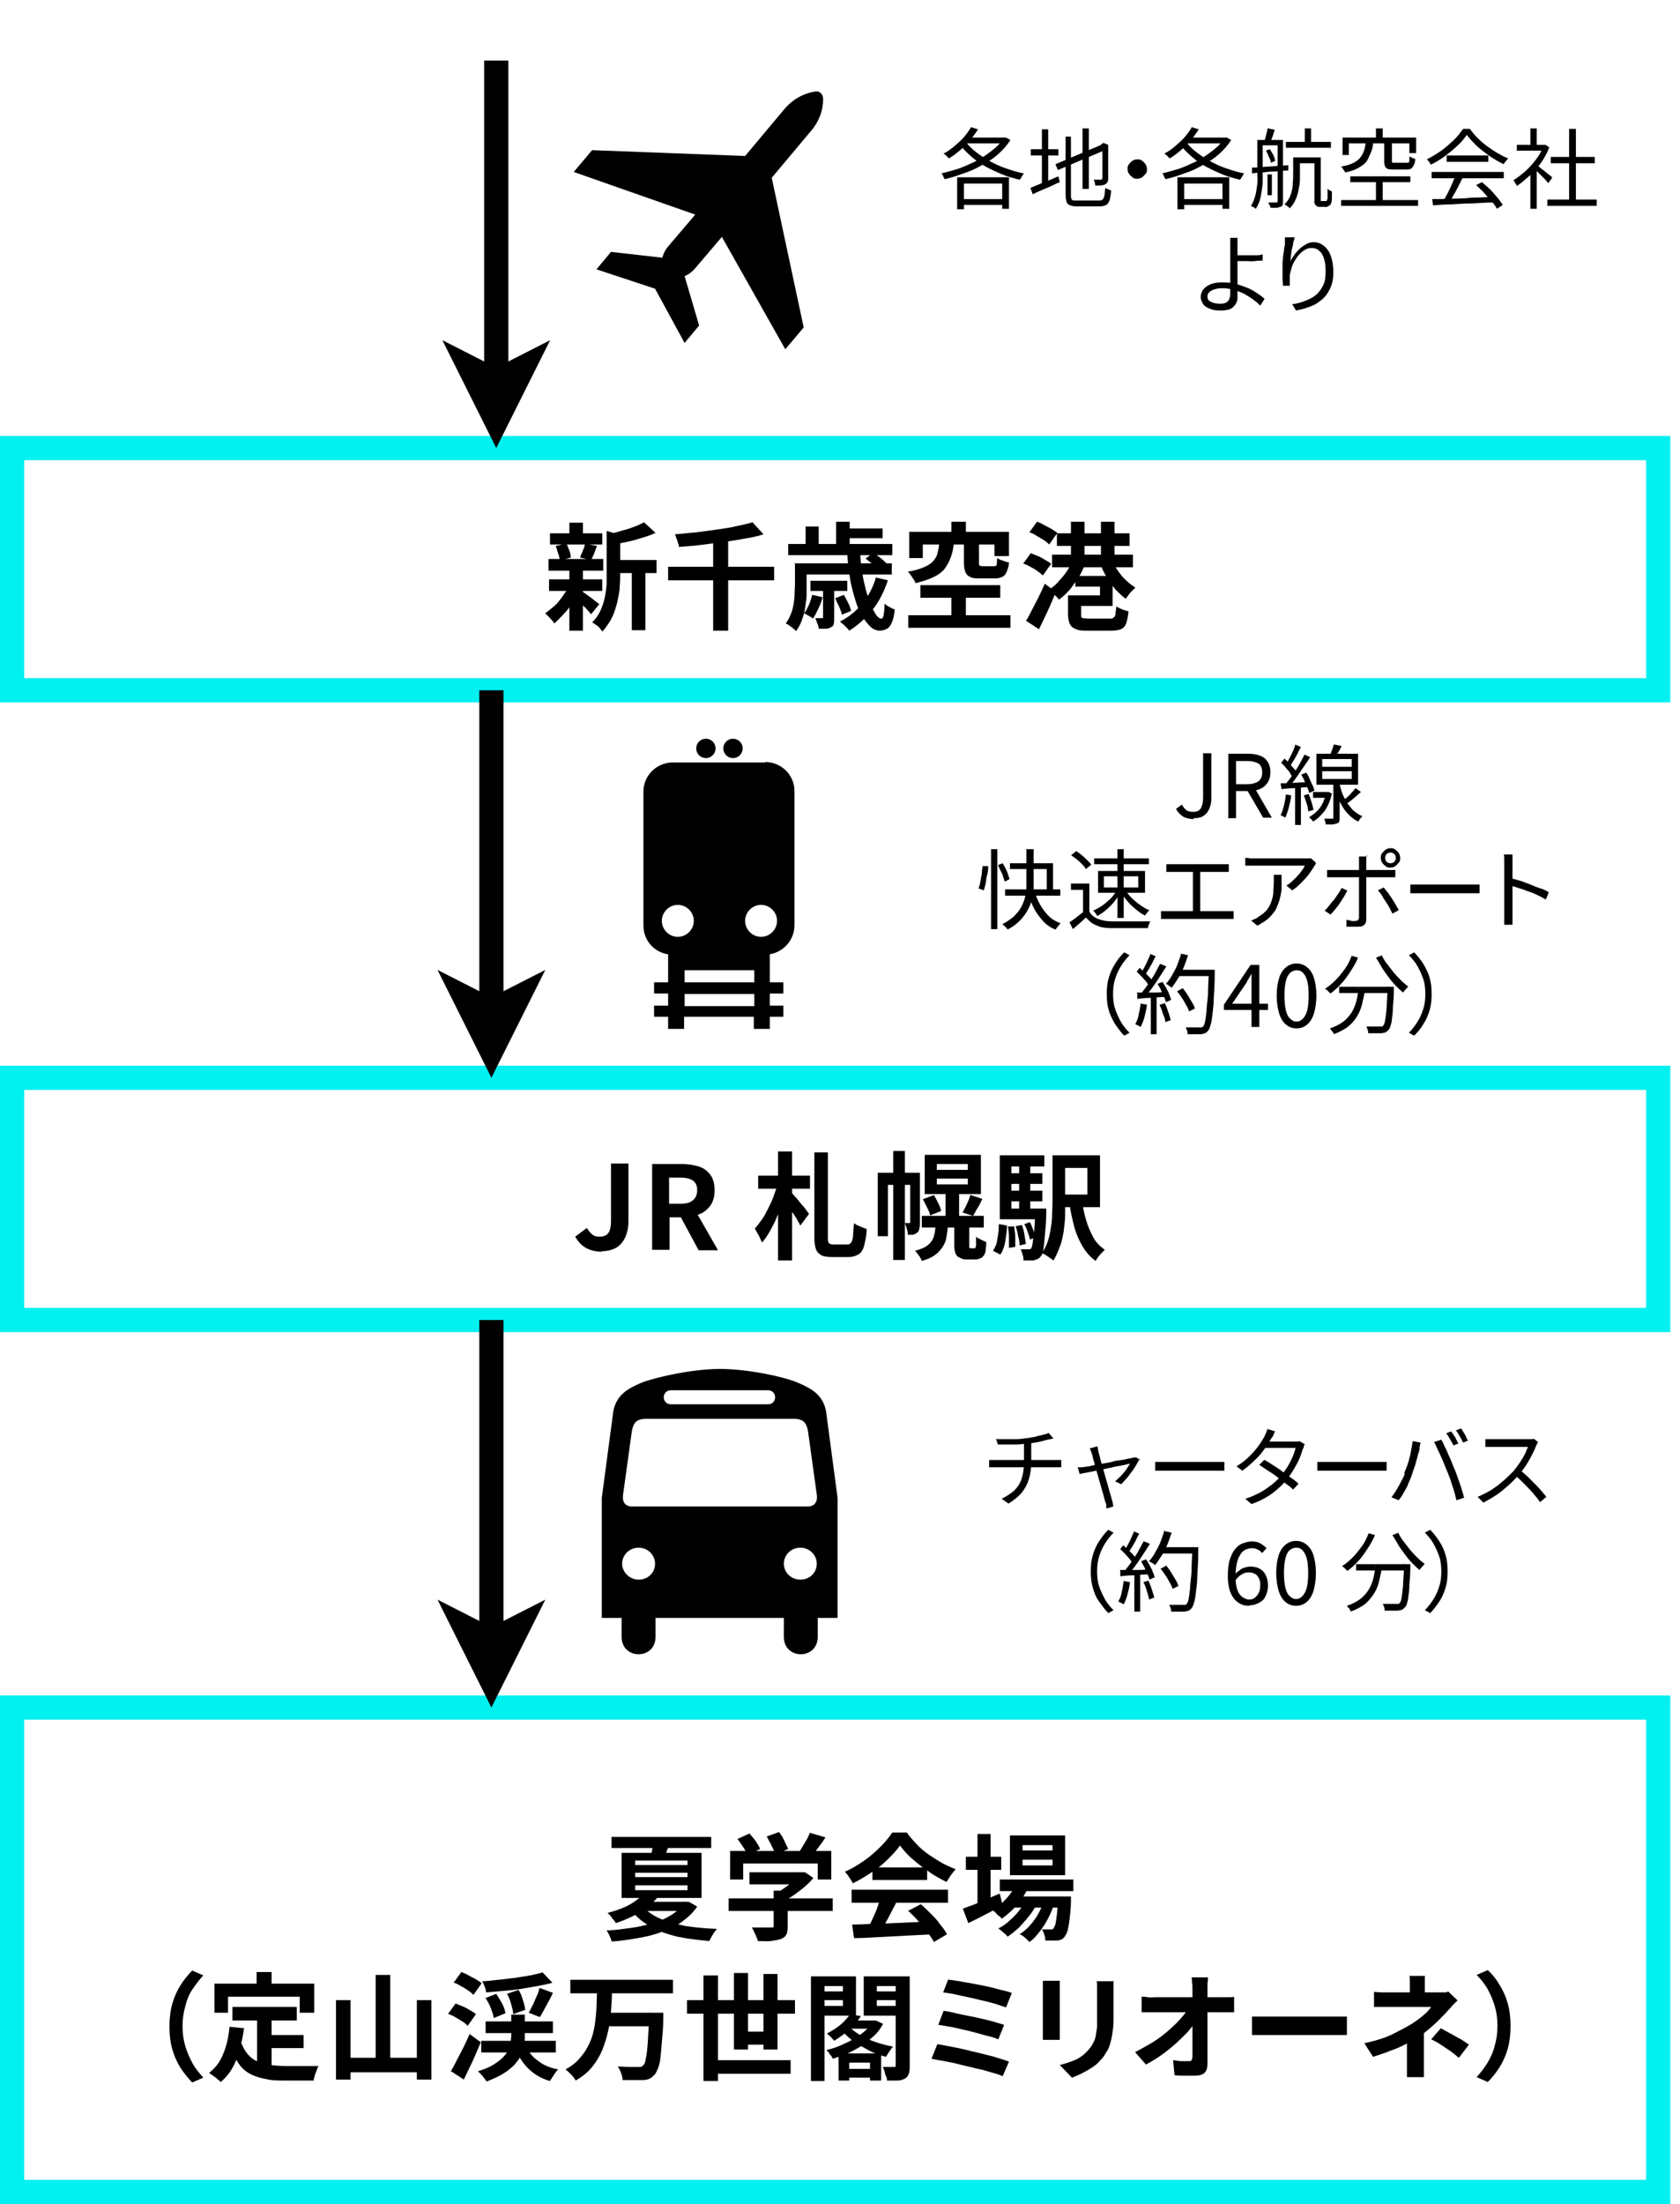 <?xml version="1.0" encoding="UTF-8"?>
<svg xmlns="http://www.w3.org/2000/svg" version="1.1" viewBox="0 0 347 455">
  <defs>
    <style>
      .cls-1, .cls-2 {
        stroke: #000;
        stroke-miterlimit: 10;
      }

      .cls-1, .cls-2, .cls-3 {
        stroke-width: 5px;
      }

      .cls-4, .cls-2, .cls-3 {
        fill: none;
      }

      .cls-5 {
        isolation: isolate;
      }

      .cls-3 {
        stroke: #01f0f0;
      }
    </style>
  </defs>
  <!-- Generator: Adobe Illustrator 28.6.0, SVG Export Plug-In . SVG Version: 1.2.0 Build 709)  -->
  <g>
    <g id="_レイヤー_1" data-name="レイヤー_1">
      <rect class="cls-3" x="2.5" y="92.5" width="340" height="50" pointer-events="all"/>
      <g class="cls-5">
        <rect class="cls-4" x="103.2" y="92.5" width="140.5" height="50"/>
        <path d="M117.6,121l2,.8c-.4.9-.8,1.7-1.4,2.6-.5.9-1.1,1.7-1.8,2.4s-1.3,1.4-1.9,1.9c-.2-.3-.5-.7-.9-1.1-.4-.4-.7-.7-1-1,.6-.4,1.2-.9,1.9-1.5s1.2-1.3,1.7-2c.5-.7,1-1.4,1.3-2.1ZM113.3,115.4h11.3v2.4h-11.3v-2.4ZM113.4,119.6h11v2.4h-11v-2.4ZM113.6,110.1h10.8v2.3h-10.8v-2.3ZM114.8,112.7l2.2-.5c.2.4.4.9.6,1.5.2.5.3,1,.3,1.4l-2.3.6c0-.4-.1-.9-.3-1.4s-.3-1.1-.5-1.5ZM117.6,107.9h2.8v3.2h-2.8v-3.2ZM117.6,117.6h2.8v12.6h-2.8v-12.6ZM120.2,122.1c.2,0,.4.3.8.5.3.3.7.5,1.1.8.4.3.7.6,1,.8s.5.4.7.5l-1.7,2.1c-.2-.2-.4-.5-.7-.8-.3-.3-.6-.7-1-1-.3-.3-.7-.7-1-1-.3-.3-.6-.6-.8-.7l1.6-1.2ZM120.7,112.2l2.6.5c-.2.5-.4,1.1-.6,1.6-.2.5-.4.9-.6,1.3l-2.3-.5c.1-.3.2-.6.4-.9.1-.3.2-.7.4-1,.1-.3.2-.7.2-.9ZM125.3,109.6l3.4,1c0,.2-.2.3-.6.4v7.1c0,.9,0,1.9-.1,2.9,0,1.1-.3,2.2-.5,3.3-.3,1.1-.6,2.2-1.1,3.2-.5,1-1.2,2-2,2.9-.1-.2-.3-.5-.5-.7-.2-.3-.5-.5-.8-.7-.3-.2-.5-.4-.8-.5.7-.7,1.3-1.5,1.7-2.4.4-.9.7-1.7.9-2.7.2-.9.3-1.8.4-2.7,0-.9,0-1.8,0-2.6v-8.4ZM133.1,107.9l2.3,2.1c-.8.4-1.7.7-2.7,1s-1.9.6-2.9.8c-1,.2-2,.4-2.9.6,0-.3-.2-.7-.4-1.1-.2-.4-.4-.8-.5-1.1.9-.2,1.7-.4,2.6-.7.9-.2,1.7-.5,2.5-.8.8-.3,1.4-.6,2-.9ZM126.6,115.6h9v2.7h-9v-2.7ZM130.5,116.8h2.8v13.3h-2.8v-13.3Z"/>
        <path d="M138,117h21.9v2.8h-21.9v-2.8ZM155.5,107.9l2.2,2.4c-1.2.4-2.6.7-4,.9-1.4.3-2.9.5-4.4.7-1.5.2-3.1.4-4.6.6-1.5.2-3.1.3-4.5.4,0-.3,0-.5-.2-.9,0-.3-.2-.6-.3-.9-.1-.3-.2-.6-.3-.8,1.5-.1,2.9-.3,4.4-.4,1.5-.2,2.9-.4,4.4-.6,1.4-.2,2.8-.4,4-.7,1.3-.3,2.4-.5,3.3-.8ZM147.3,111.7h3.1v18.5h-3.1v-18.5Z"/>
        <path d="M164,116.3h2.6v4.2c0,.7,0,1.5,0,2.4,0,.8-.2,1.7-.3,2.6s-.4,1.7-.7,2.6c-.3.8-.7,1.6-1.2,2.2-.1-.2-.4-.4-.6-.6-.3-.2-.5-.4-.8-.6-.3-.2-.5-.3-.7-.4.6-.8,1-1.7,1.3-2.6.3-1,.4-1.9.5-2.9,0-1,.1-1.8.1-2.7v-4.1ZM162.8,112.3h21.5v2.3h-21.5v-2.3ZM165.6,116.3h18.6v2.3h-18.6v-2.3ZM167.8,122.8l2.1.5c-.2.8-.5,1.6-.9,2.4-.4.8-.7,1.5-1.1,2-.2-.2-.5-.4-.9-.6-.4-.2-.7-.4-.9-.5.4-.5.7-1.1,1-1.8.3-.7.5-1.4.7-2.1ZM166.4,108.7h2.7v5.1h-2.7v-5.1ZM167.4,119.9h7.6v2.1h-7.6v-2.1ZM170,121.3h2.3v6.3c0,.5,0,.9-.1,1.2,0,.3-.3.6-.6.7-.3.2-.7.3-1.1.3s-.9,0-1.4,0c0-.3-.1-.7-.3-1.1-.1-.4-.3-.8-.4-1.1.3,0,.6,0,.9,0h.5c.1,0,.2,0,.2,0,0,0,0-.1,0-.2v-6.3ZM172.5,123.5l1.8-.7c.3.5.6,1.1.9,1.7.3.6.5,1.2.6,1.6l-1.9.8c-.1-.5-.3-1-.6-1.7-.3-.6-.6-1.2-.8-1.8ZM172.7,107.7h2.8v5.9h-2.8v-5.9ZM180.8,119.2l2.6.6c-.8,2.3-1.8,4.4-3.2,6.1s-3,3.2-4.8,4.3c-.1-.2-.3-.4-.5-.6-.2-.2-.5-.5-.7-.7-.3-.2-.5-.4-.7-.6,1.8-.9,3.3-2.1,4.6-3.7,1.3-1.6,2.2-3.3,2.8-5.3ZM174.2,109.1h8.1v2h-8.1v-2ZM175.1,114.3h2.6c0,1.4.2,2.7.4,4,.2,1.3.5,2.5.8,3.7.3,1.1.7,2.1,1,3,.4.9.8,1.5,1.1,2,.4.5.7.7,1,.7s.4-.2.5-.7.2-1.3.2-2.4c.3.3.6.5,1,.7.4.2.7.4,1.1.5-.1,1.2-.3,2.1-.6,2.7-.2.6-.6,1.1-1,1.3-.4.2-.9.4-1.5.4s-1.4-.3-2-.9c-.6-.6-1.2-1.4-1.8-2.4s-1-2.2-1.4-3.6c-.4-1.4-.8-2.8-1-4.4-.3-1.6-.4-3.1-.5-4.7ZM178.8,115.3l1.6-1.2c.4.3.9.7,1.5,1.1.5.4.9.8,1.2,1.1l-1.7,1.3c-.3-.3-.6-.7-1.1-1.1s-1-.8-1.4-1.1Z"/>
        <path d="M194,112.2h3c-.1,1-.3,2-.6,2.8-.3.8-.7,1.6-1.2,2.3s-1.3,1.3-2.3,1.8-2.3.9-3.8,1.3c0-.2-.2-.5-.4-.8s-.4-.6-.6-.9c-.2-.3-.4-.5-.6-.7,1.4-.2,2.4-.5,3.3-.9.8-.3,1.4-.7,1.9-1.2.4-.5.8-1,.9-1.6.2-.6.3-1.3.4-2ZM187.6,127h21.1v2.6h-21.1v-2.6ZM187.8,109.8h20.6v5h-3v-2.4h-14.8v2.8h-2.8v-5.4ZM190.1,120.8h16.5v2.6h-16.5v-2.6ZM196.5,107.7h3v3.9h-3v-3.9ZM196.5,121.9h3v6.4h-3v-6.4ZM199.3,112.1h2.9v4.1c0,.3,0,.5.2.6.1,0,.3.1.7.1h2.1c.2,0,.4,0,.5-.1.1,0,.2-.3.2-.5s0-.6.1-1.1c.2.1.4.3.7.4.3.1.6.2.9.3.3.1.6.2.8.2,0,.8-.3,1.5-.5,2-.2.5-.5.8-.9,1-.4.2-.9.3-1.6.3h-2.9c-.9,0-1.6,0-2.1-.3-.5-.2-.8-.5-1-1-.2-.5-.3-1.1-.3-1.9v-4.1Z"/>
        <path d="M211.3,116.4l1.6-2.2c.5.2,1,.4,1.5.6.5.2,1,.5,1.5.8.5.3.9.5,1.2.8l-1.7,2.4c-.3-.3-.7-.6-1.1-.9s-.9-.6-1.5-.9c-.5-.3-1-.5-1.5-.7ZM211.9,128.2c.4-.6.8-1.4,1.2-2.2.4-.8.9-1.7,1.4-2.7.5-1,.9-1.9,1.3-2.8l2.3,1.7c-.4.9-.7,1.7-1.1,2.6-.4.9-.8,1.8-1.2,2.6s-.8,1.7-1.2,2.5l-2.6-1.7ZM212.6,109.9l1.6-2.2c.5.2,1,.4,1.5.7.5.3,1,.5,1.5.8.5.3.9.6,1.2.8l-1.7,2.4c-.3-.3-.6-.6-1.1-.9-.5-.3-1-.6-1.5-.9-.5-.3-1-.6-1.5-.7ZM221.4,116.2l2.5.8c-.4.9-.8,1.8-1.4,2.6s-1.1,1.7-1.8,2.4c-.6.7-1.3,1.3-2,1.8-.1-.2-.3-.5-.6-.7-.2-.3-.5-.5-.7-.8-.2-.3-.5-.5-.7-.6.6-.4,1.3-.9,1.8-1.5s1.1-1.2,1.6-1.9c.5-.7.9-1.4,1.2-2.1ZM217.3,114.5h16.7v2.6h-16.7v-2.6ZM218.3,110.1h15v2.6h-15v-2.6ZM220.6,122.9h2.7v4c0,.4,0,.6.3.7.2,0,.7.1,1.4.1h4.1c.4,0,.7,0,.9-.2.2-.1.3-.3.4-.7,0-.4.1-.9.2-1.6.3.2.7.4,1.2.6.5.2.9.3,1.3.4-.1,1.1-.3,1.9-.5,2.5-.2.6-.6,1-1.1,1.2-.5.2-1.2.3-2.1.3h-4.6c-1.1,0-1.9,0-2.5-.3-.6-.2-1-.5-1.3-1-.2-.5-.4-1.1-.4-2v-4ZM221.2,107.7h2.8v8.7h-2.8v-8.7ZM221.8,122.9h5.4v-1.8h-5.1v-2.2h7.7v6.2h-8v-2.2ZM227.4,107.7h2.8v8.7h-2.8v-8.7ZM229.9,116.1c.3.7.7,1.3,1.2,2s1,1.3,1.6,1.8c.6.6,1.2,1,1.8,1.4-.2.2-.4.4-.7.7-.3.3-.5.5-.7.8-.2.3-.4.6-.6.8-.7-.5-1.3-1.1-2-1.8-.6-.7-1.2-1.5-1.7-2.3-.5-.8-1-1.7-1.3-2.5l2.4-.8Z"/>
      </g>
      <rect class="cls-4" x="162.5" y="142.5" width="180" height="80" pointer-events="all"/>
      <g class="cls-5">
        <rect class="cls-4" x="177.3" y="142.5" width="169.7" height="80"/>
        <path d="M246.6,169.1c-.8,0-1.6-.2-2.2-.5-.6-.4-1.1-.9-1.5-1.6l1.2-.9c.3.5.6.9,1,1.2.4.2.8.3,1.3.3.7,0,1.3-.2,1.6-.7s.5-1.2.5-2.2v-9.2h1.7v9.3c0,.8-.1,1.4-.4,2.1s-.6,1.1-1.2,1.5c-.5.4-1.2.5-2.1.5Z"/>
        <path d="M253.7,168.8v-13.2h4.1c.9,0,1.7.1,2.4.4.7.2,1.2.6,1.6,1.2s.6,1.3.6,2.2-.2,1.6-.6,2.2c-.4.6-.9,1-1.6,1.3-.7.3-1.5.4-2.4.4h-2.5v5.6h-1.7ZM255.3,161.9h2.2c1,0,1.8-.2,2.4-.6.6-.4.8-1.1.8-1.9s-.3-1.5-.8-1.8c-.6-.3-1.3-.5-2.4-.5h-2.2v4.9ZM260.9,168.8l-3.5-6,1.3-.9,4,6.9h-1.9Z"/>
        <path d="M265.6,164l1.1.2c-.1.9-.3,1.7-.5,2.5-.2.8-.5,1.5-.7,2.1,0,0-.2-.1-.3-.2-.1,0-.3-.1-.4-.2-.1,0-.2-.1-.3-.1.3-.6.5-1.2.7-2s.3-1.5.4-2.3ZM264.5,161.7c.8,0,1.7,0,2.8-.1s2.2-.1,3.3-.2v1.1c-1.1,0-2.1.1-3.1.2-1,0-2,.1-2.8.2l-.2-1.2ZM264.6,157.5l.7-.9c.3.3.7.6,1,1,.3.3.6.7.9,1,.3.3.5.6.6.9l-.8,1c-.2-.3-.4-.6-.6-1s-.6-.7-.9-1.1c-.3-.4-.6-.7-1-1ZM269.5,155.8l1.1.5c-.4.7-.9,1.4-1.4,2.1s-1,1.5-1.5,2.2c-.5.7-1,1.3-1.4,1.8l-.8-.5c.3-.4.7-.8,1.1-1.4.4-.5.7-1,1.1-1.6.4-.6.7-1.1,1-1.7.3-.6.6-1.1.8-1.5ZM267.5,153.7l1.2.5c-.2.4-.5.9-.7,1.4-.3.5-.5.9-.8,1.4-.3.4-.5.8-.7,1.2l-.9-.4c.2-.3.5-.8.7-1.2.2-.5.5-.9.7-1.4s.4-.9.5-1.3ZM267.5,162.2h1.2v8.1h-1.2v-8.1ZM268.8,159.9l1-.4c.3.4.5.8.7,1.3.2.5.4.9.6,1.3.2.4.3.8.4,1.1l-1.1.5c0-.3-.2-.7-.4-1.2-.2-.4-.4-.9-.6-1.4-.2-.5-.5-.9-.7-1.3ZM269.3,164.2l1-.3c.2.5.4,1.1.6,1.7.2.6.3,1.1.4,1.6l-1.1.3c0-.4-.1-1-.3-1.6-.2-.6-.4-1.2-.6-1.7ZM273.9,163.5h.5s.7.3.7.3c-.3,1.4-.8,2.6-1.5,3.6-.7.9-1.5,1.7-2.4,2.2,0,0-.1-.2-.2-.3s-.2-.2-.3-.3c-.1-.1-.2-.2-.3-.3.8-.5,1.6-1.1,2.2-1.9.6-.8,1-1.8,1.3-3v-.2ZM271.2,163.5h3v1.2h-3v-1.2ZM271.9,155.6h8.6v6.4h-8.6v-6.4ZM273.1,156.7v1.6h6.1v-1.6h-6.1ZM273.1,159.2v1.6h6.1v-1.6h-6.1ZM275.5,161.3h1.2v7.5c0,.3,0,.6-.1.8,0,.2-.2.3-.5.4-.2,0-.5.2-.9.2-.4,0-.8,0-1.4,0,0-.2,0-.4-.1-.6,0-.2-.1-.4-.2-.6.4,0,.8,0,1.1,0h.6c.1,0,.2,0,.2,0,0,0,0-.1,0-.2v-7.5ZM275.6,153.7l1.5.3c-.2.4-.4.9-.7,1.3-.2.4-.5.8-.7,1.1l-1.1-.3c.2-.3.3-.7.5-1.2.2-.5.3-.9.4-1.2ZM276.6,161.4c.1.6.3,1.3.5,2,.2.7.6,1.3.9,2,.4.6.9,1.2,1.4,1.8.6.5,1.2,1,2,1.3,0,0-.2.2-.3.3s-.2.3-.3.4c0,.1-.2.3-.3.4-.8-.4-1.4-.9-2-1.5-.6-.6-1-1.2-1.4-1.9s-.7-1.3-.9-2-.4-1.3-.5-1.9l.8-.9ZM280,162.7l1.1.8c-.5.4-1,.9-1.6,1.4-.6.5-1.1.8-1.6,1.2l-.8-.6c.3-.2.6-.5,1-.8.4-.3.7-.6,1-1,.3-.3.6-.6.8-.9Z"/>
        <path d="M203.1,178.8h1c0,.6,0,1.2-.2,1.8s-.2,1.2-.3,1.7c-.1.6-.3,1.1-.4,1.5l-1.1-.4c.2-.4.3-.9.4-1.4s.2-1.1.3-1.7c0-.6.1-1.1.2-1.6ZM204.7,175.3h1.3v16.5h-1.3v-16.5ZM206.1,178.6l1-.4c.2.3.4.7.6,1.1.2.4.4.8.5,1.2.1.4.3.7.3,1l-1,.5c0-.3-.2-.6-.3-1-.1-.4-.3-.8-.5-1.2-.2-.4-.4-.8-.5-1.1ZM212.1,175.3h1.4v6c0,.7,0,1.4,0,2.2s-.2,1.5-.4,2.3c-.2.8-.5,1.5-.9,2.2-.4.7-.9,1.4-1.6,2.1s-1.5,1.3-2.5,1.8c0-.1-.1-.2-.3-.4-.1-.1-.2-.3-.4-.4-.1-.1-.2-.2-.4-.3,1-.5,1.8-1.1,2.4-1.6.6-.6,1.1-1.2,1.5-1.9.4-.7.6-1.3.8-2,.2-.7.3-1.4.3-2.1,0-.7,0-1.3,0-2v-6ZM207.6,183.6h11.4v1.3h-11.4v-1.3ZM208.6,178.2h8.9v6.1h-1.3v-4.9h-7.6v-1.3ZM213.6,183.8c.3,1,.7,2,1.2,2.9.5.9,1.1,1.7,1.8,2.4s1.6,1.2,2.5,1.5c-.1,0-.2.2-.4.4-.1.1-.2.3-.4.5-.1.2-.2.3-.3.4-1-.4-1.9-1-2.6-1.8-.7-.8-1.4-1.7-1.9-2.7-.5-1-.9-2.1-1.3-3.3l1.2-.3Z"/>
        <path d="M225,188.2c.4.7,1,1.2,1.8,1.5.8.3,1.7.5,2.7.5.5,0,1.1,0,1.8,0,.7,0,1.4,0,2.2,0s1.5,0,2.2,0c.7,0,1.3,0,1.9,0,0,0-.1.2-.2.4s-.1.3-.2.5,0,.3-.1.5c-.5,0-1.1,0-1.7,0s-1.4,0-2.1,0c-.7,0-1.4,0-2.1,0-.7,0-1.3,0-1.8,0-1.2,0-2.2-.2-3-.6-.8-.3-1.5-.9-2.1-1.6-.4.4-.9.8-1.3,1.2-.5.4-.9.8-1.4,1.2l-.7-1.4c.4-.3.9-.6,1.4-1s1-.8,1.4-1.1h1.2ZM225,182.4v6.4h-1.3v-5.1h-2.5v-1.3h3.8ZM221.3,176.5l1-.8c.4.3.8.5,1.2.9.4.3.8.7,1.1,1,.3.3.6.6.8.9l-1.1.9c-.2-.3-.4-.6-.8-1-.3-.3-.7-.7-1.1-1s-.8-.6-1.2-.9ZM230.4,183.9l1,.4c-.4.6-.8,1.3-1.3,1.9-.5.6-1.1,1.2-1.7,1.7s-1.2.9-1.8,1.2c0-.1-.1-.2-.2-.4s-.2-.2-.3-.4c-.1-.1-.2-.2-.3-.3.6-.3,1.2-.6,1.8-1,.6-.4,1.1-.9,1.7-1.4.5-.5.9-1.1,1.3-1.6ZM226,177.2h11.3v1.2h-11.3v-1.2ZM226.8,179.8h9.7v4.5h-9.7v-4.5ZM228,180.9v2.3h7.1v-2.3h-7.1ZM230.8,175.3h1.3v14.2h-1.3v-14.2ZM232.5,183.9c.4.5.8,1.1,1.4,1.6.5.5,1.1,1,1.7,1.4.6.4,1.2.8,1.8,1,0,0-.2.2-.3.3s-.2.3-.3.4-.2.2-.3.4c-.6-.3-1.2-.7-1.8-1.2-.6-.5-1.2-1-1.7-1.6-.5-.6-1-1.2-1.4-1.8l1-.4Z"/>
        <path d="M239.8,188.1c.3,0,.5,0,.8,0,.3,0,.5,0,.8,0h11.9c.3,0,.5,0,.8,0,.2,0,.5,0,.7,0v1.6c-.2,0-.5,0-.8,0-.3,0-.5,0-.7,0h-11.9c-.2,0-.5,0-.8,0-.3,0-.5,0-.8,0v-1.6ZM240.9,178.4c.2,0,.5,0,.8,0s.5,0,.7,0h9.9c.3,0,.5,0,.8,0,.3,0,.5,0,.7,0v1.6c-.2,0-.5,0-.7,0-.3,0-.5,0-.8,0h-9.9c-.2,0-.4,0-.7,0s-.6,0-.8,0v-1.6ZM246.4,188.9v-9.7h1.5v9.7h-1.5Z"/>
        <path d="M271.8,178.3c0,0-.2.2-.2.3,0,.1-.2.2-.2.3-.2.4-.6.9-1,1.5-.4.6-1,1.2-1.6,1.8s-1.2,1.2-1.9,1.6l-1.2-1c.4-.2.8-.5,1.2-.9s.8-.7,1.1-1.1c.4-.4.7-.8.9-1.1.3-.4.5-.7.6-1h-10.3c-.3,0-.7,0-1,0-.3,0-.7,0-1,0v-1.6c.3,0,.6,0,1,.1.4,0,.7,0,1,0h10.3c.1,0,.3,0,.4,0s.3,0,.5,0,.3,0,.4,0l.9.8ZM264.7,180.6c0,1,0,1.9,0,2.7,0,.9-.2,1.6-.4,2.4-.2.7-.5,1.4-.8,2.1-.4.6-.9,1.2-1.5,1.8-.6.5-1.4,1-2.3,1.5l-1.3-1.1c.3,0,.5-.2.8-.3.3-.1.6-.3.8-.5.7-.4,1.3-.9,1.7-1.4.4-.5.7-1.1.9-1.7.2-.6.4-1.3.4-2,0-.7.1-1.4.1-2.2s0-.4,0-.6c0-.2,0-.4,0-.7h1.6Z"/>
        <path d="M278.3,183.8c-.2.4-.4.8-.7,1.3-.3.5-.6.9-.9,1.4s-.7.9-1,1.3c-.3.4-.6.7-.9,1l-1.2-.8c.3-.3.6-.6.9-1s.6-.8,1-1.2c.3-.4.6-.9.9-1.3.3-.4.5-.8.7-1.2l1.3.6ZM274.1,179.6c.3,0,.5,0,.7,0,.2,0,.5,0,.8,0h11.2c.2,0,.5,0,.7,0,.3,0,.5,0,.7,0v1.5c-.2,0-.5,0-.7,0-.3,0-.5,0-.7,0h-11.2c-.3,0-.5,0-.8,0s-.5,0-.7,0v-1.5ZM282.2,176.5c0,0,0,.2,0,.4,0,.2,0,.3,0,.5,0,.2,0,.3,0,.5v11.9c0,.5-.1.8-.4,1.1s-.6.4-1.2.4-.5,0-.8,0-.6,0-.9,0c-.3,0-.6,0-.8,0v-1.4c.3,0,.7.1,1,.2s.7,0,.9,0,.4,0,.5-.2c.1-.1.2-.3.2-.5v-11.3c0-.2,0-.4,0-.7,0-.3,0-.5,0-.6h1.7ZM285.8,183.2c.2.3.5.6.8,1,.3.4.6.8.9,1.3.3.5.6.9.8,1.3s.5.8.6,1.1l-1.3.7c-.2-.4-.4-.8-.6-1.2-.2-.4-.5-.9-.8-1.3-.3-.4-.6-.9-.8-1.3-.3-.4-.5-.7-.8-1l1.2-.6ZM285.2,177.1c0-.4,0-.7.3-1s.4-.5.7-.7c.3-.2.6-.3,1-.3s.7,0,1,.3c.3.2.5.4.7.7s.3.6.3,1,0,.7-.3,1-.4.5-.7.7-.6.3-1,.3-.7,0-1-.3c-.3-.2-.5-.4-.7-.7s-.3-.6-.3-1ZM286.1,177.1c0,.3.1.6.3.8s.5.3.8.3.6-.1.8-.3c.2-.2.3-.5.3-.8s-.1-.6-.3-.8c-.2-.2-.5-.3-.8-.3s-.6.1-.8.3c-.2.2-.3.5-.3.8Z"/>
        <path d="M291.1,182.6c.2,0,.4,0,.7,0s.6,0,.9,0c.3,0,.6,0,1,0h9.9c.5,0,.8,0,1.2,0,.3,0,.6,0,.8,0v1.8c-.2,0-.4,0-.8,0-.4,0-.7,0-1.1,0h-9.9c-.5,0-1,0-1.4,0-.4,0-.8,0-1.1,0v-1.8Z"/>
        <path d="M310.7,188.8v-10.5c0-.3,0-.6,0-.9,0-.4,0-.7-.1-1h1.8c0,.3,0,.6,0,.9,0,.4,0,.7,0,.9v3.8c0,.7,0,1.5,0,2.2,0,.7,0,1.4,0,2v2.5c0,.2,0,.4,0,.7s0,.5,0,.8,0,.5,0,.7h-1.7c0-.3,0-.6,0-1,0-.4,0-.8,0-1.1ZM311.9,181.2c.6.2,1.2.4,2,.6.7.2,1.4.5,2.2.8.7.3,1.4.6,2.1.8s1.2.5,1.7.8l-.6,1.5c-.5-.3-1.1-.6-1.7-.9-.6-.3-1.3-.6-2-.8-.7-.3-1.3-.5-2-.7-.6-.2-1.2-.4-1.7-.5v-1.6Z"/>
        <path d="M228.6,205.2c0-1.2.1-2.3.4-3.3.3-1,.7-2,1.3-2.9.5-.9,1.2-1.7,1.9-2.4l1.1.6c-.7.7-1.3,1.5-1.8,2.3s-.9,1.7-1.2,2.7c-.3.9-.4,2-.4,3s.1,2.1.4,3c.3.9.7,1.8,1.2,2.7s1.1,1.6,1.8,2.3l-1.1.6c-.7-.7-1.3-1.6-1.9-2.4-.5-.9-1-1.8-1.3-2.9-.3-1-.4-2.1-.4-3.3Z"/>
        <path d="M235.7,207.2l1.2.2c-.1.9-.3,1.7-.5,2.5-.2.8-.5,1.5-.8,2.1,0,0-.2-.1-.3-.2-.1,0-.3-.1-.4-.2-.1,0-.3-.1-.4-.2.3-.6.6-1.2.7-2,.2-.8.3-1.5.4-2.3ZM234.7,204.9c.8,0,1.8,0,2.9,0s2.3,0,3.5-.2v1.1c-1.1,0-2.3.1-3.3.2-1.1,0-2.1.1-2.9.2v-1.2ZM234.7,200.7l.7-.9c.3.3.7.6,1,.9s.7.7,1,1,.5.6.7.9l-.7,1c-.2-.3-.4-.6-.7-1-.3-.3-.6-.7-.9-1-.3-.3-.7-.7-1-1ZM237.5,196.9l1.2.5c-.2.4-.5.9-.7,1.4-.3.5-.5.9-.8,1.4-.3.4-.5.8-.7,1.2l-.9-.4c.2-.3.5-.8.7-1.2s.5-.9.7-1.4.4-.9.6-1.3ZM239.7,199l1.2.5c-.4.7-.9,1.4-1.4,2.2s-1,1.5-1.5,2.2c-.5.7-1,1.3-1.5,1.8l-.9-.5c.3-.4.7-.9,1.1-1.4.4-.5.7-1.1,1.1-1.6.4-.6.7-1.1,1-1.7.3-.6.6-1.1.8-1.5ZM237.7,205.5h1.2v8h-1.2v-8ZM239.1,203.1l1-.4c.3.4.5.8.8,1.3.2.4.5.9.6,1.3.2.4.3.8.4,1.1l-1.1.5c0-.3-.2-.7-.4-1.2-.2-.4-.4-.9-.6-1.3-.2-.5-.5-.9-.7-1.3ZM239.6,207.4l1-.3c.3.6.5,1.2.7,1.8.2.6.4,1.2.5,1.7l-1.1.4c0-.5-.2-1-.5-1.7-.2-.7-.4-1.3-.7-1.8ZM244,196.9l1.4.3c-.3.9-.6,1.7-.9,2.5-.4.8-.7,1.6-1.2,2.3-.4.7-.9,1.4-1.3,1.9,0,0-.2-.2-.4-.3-.1-.1-.3-.2-.4-.3-.2-.1-.3-.2-.4-.2.5-.5.9-1.1,1.3-1.8.4-.7.8-1.4,1.1-2.2.3-.8.6-1.6.8-2.4ZM243.2,204.6l1.1-.6c.3.4.7.9,1,1.4.3.5.6,1,.9,1.5.3.5.5.9.6,1.3l-1.2.6c-.1-.4-.3-.8-.6-1.3-.3-.5-.5-1-.9-1.5-.3-.5-.7-1-1-1.4ZM243.3,200.2h6.9v1.3h-6.9v-1.3ZM249.6,200.2h1.3v.4c0,.1,0,.2,0,.3,0,2-.1,3.8-.2,5.2,0,1.4-.2,2.6-.3,3.5-.1.9-.2,1.6-.4,2.1-.1.5-.3.9-.5,1.1-.2.3-.4.4-.6.5-.2,0-.5.2-.8.2-.3,0-.7,0-1.2,0-.5,0-1,0-1.6,0,0-.2,0-.4-.1-.7s-.2-.5-.3-.7c.6,0,1.2,0,1.7,0,.5,0,.9,0,1.1,0s.3,0,.5,0c.1,0,.2-.1.3-.2.2-.2.3-.5.4-1,.1-.5.2-1.2.3-2.1,0-.9.2-2,.3-3.4,0-1.4.1-3,.2-5v-.3Z"/>
        <path d="M258.5,212v-8.6c0-.3,0-.7,0-1.2s0-.9,0-1.2h0c-.2.3-.3.6-.5.9s-.4.6-.5.9l-3,4.4h7.4v1.3h-9.1v-1.1l5.5-8.2h1.8v12.8h-1.5Z"/>
        <path d="M267.8,212.3c-.9,0-1.6-.3-2.2-.8-.6-.5-1.1-1.3-1.4-2.3s-.5-2.2-.5-3.7.2-2.6.5-3.6c.3-1,.8-1.7,1.4-2.2.6-.5,1.3-.8,2.2-.8s1.6.3,2.2.8c.6.5,1.1,1.2,1.4,2.2.3,1,.5,2.2.5,3.6s-.2,2.7-.5,3.7-.8,1.8-1.4,2.3c-.6.5-1.3.8-2.2.8ZM267.8,210.9c.5,0,.9-.2,1.3-.6.4-.4.7-1,.9-1.7.2-.8.3-1.8.3-3.1s-.1-2.3-.3-3c-.2-.8-.5-1.3-.9-1.7-.4-.4-.8-.5-1.3-.5s-.9.2-1.3.5c-.4.4-.7.9-.9,1.7-.2.8-.3,1.8-.3,3s.1,2.3.3,3.1c.2.8.5,1.4.9,1.7.4.4.8.6,1.3.6Z"/>
        <path d="M279.1,197.3l1.4.4c-.4,1-1,2-1.6,2.9-.6.9-1.2,1.8-1.9,2.5-.7.8-1.4,1.4-2.2,2,0,0-.2-.2-.3-.3-.1-.1-.3-.3-.4-.4-.2-.1-.3-.2-.4-.3.8-.5,1.5-1.1,2.2-1.8.7-.7,1.3-1.5,1.9-2.3.6-.8,1-1.7,1.4-2.7ZM280.4,204.1h1.5c0,1-.3,1.9-.5,2.9-.2.9-.5,1.8-1,2.6-.4.8-1.1,1.6-1.8,2.2s-1.8,1.2-3.1,1.7c0-.1-.1-.3-.2-.4s-.2-.3-.3-.4c-.1-.1-.2-.3-.3-.4,1.2-.4,2.1-.9,2.9-1.5.7-.6,1.3-1.3,1.7-2,.4-.7.7-1.5.9-2.3.2-.8.3-1.7.4-2.5ZM276.6,203.7h10.3v1.3h-10.3v-1.3ZM286.5,203.7h1.4v.4c0,.1,0,.2,0,.2,0,1.4-.1,2.6-.2,3.6,0,1-.1,1.8-.2,2.4,0,.6-.2,1.2-.3,1.5s-.2.6-.4.8c-.2.2-.4.4-.6.5s-.5.1-.8.2c-.3,0-.7,0-1.2,0-.5,0-1.1,0-1.6,0,0-.2,0-.4-.1-.7s-.2-.5-.3-.7c.6,0,1.1,0,1.6,0,.5,0,.9,0,1.1,0s.3,0,.5,0c.1,0,.2,0,.3-.2.2-.2.3-.5.4-1.1.1-.6.2-1.4.3-2.5,0-1.1.2-2.5.2-4.3v-.3ZM285.4,197.2c.3.6.6,1.2,1.1,1.8s.9,1.2,1.4,1.8,1,1.1,1.5,1.6,1,.9,1.5,1.3c-.1,0-.3.2-.4.4-.2.1-.3.3-.4.4-.1.1-.2.3-.3.4-.5-.4-1-.9-1.5-1.4-.5-.5-1-1.1-1.5-1.8s-1-1.3-1.4-2c-.4-.7-.8-1.4-1.2-2l1.3-.5Z"/>
        <path d="M295.7,205.2c0,1.2-.1,2.3-.4,3.3-.3,1-.7,2-1.3,2.9-.5.9-1.2,1.7-1.9,2.4l-1.1-.6c.7-.7,1.3-1.5,1.8-2.3s.9-1.7,1.2-2.7c.3-.9.4-2,.4-3s-.1-2.1-.4-3c-.3-.9-.7-1.8-1.2-2.7s-1.1-1.6-1.8-2.3l1.1-.6c.7.7,1.3,1.5,1.9,2.4.5.9,1,1.8,1.3,2.9.3,1,.4,2.1.4,3.3Z"/>
      </g>
      <rect class="cls-3" x="2.5" y="222.5" width="340" height="50" pointer-events="all"/>
      <g class="cls-5">
        <rect class="cls-4" x="88.3" y="222.5" width="170.4" height="50"/>
        <path d="M124.3,258.4c-1.3,0-2.4-.3-3.3-.8-.9-.5-1.6-1.3-2.2-2.3l2.4-1.8c.4.6.8,1.1,1.2,1.4s.9.4,1.4.4c.8,0,1.4-.2,1.8-.7.4-.5.6-1.3.6-2.6v-11.8h3.6v12c0,1.1-.2,2.1-.6,3.1-.4.9-1,1.7-1.8,2.2-.8.5-1.9.8-3.1.8Z"/>
        <path d="M134.7,258.1v-17.8h6.2c1.3,0,2.4.2,3.4.5,1,.3,1.8.9,2.4,1.7.6.8.9,1.9.9,3.2s-.3,2.4-.9,3.2c-.6.8-1.4,1.5-2.4,1.8-1,.4-2.1.6-3.4.6h-2.6v6.7h-3.6ZM138.2,248.5h2.3c1.2,0,2-.2,2.6-.7.6-.5.9-1.2.9-2.1s-.3-1.6-.9-2-1.5-.6-2.6-.6h-2.3v5.4ZM144.3,258.1l-4.1-7.6,2.5-2.2,5.6,9.8h-4Z"/>
        <path d="M160.6,244.5l1.9.7c-.2,1-.5,2-.9,3.1-.4,1.1-.8,2.1-1.2,3.1-.4,1-.9,1.9-1.4,2.8-.5.9-1,1.6-1.6,2.3-.2-.4-.4-.9-.7-1.5-.3-.5-.6-1-.8-1.4.5-.5,1-1.2,1.5-1.9.5-.7.9-1.5,1.3-2.3.4-.8.8-1.6,1.1-2.5.3-.8.6-1.7.8-2.4ZM156.6,242.7h10.7v2.7h-10.7v-2.7ZM160.7,237.7h2.9v22.5h-2.9v-22.5ZM163.4,246.1c.1.1.4.4.6.7.3.3.6.6.9,1,.3.4.6.8.9,1.1s.6.7.8,1,.4.5.5.7l-1.8,2.4c-.2-.4-.4-.8-.7-1.3s-.6-1-1-1.5c-.3-.5-.7-1-1-1.5-.3-.5-.6-.9-.8-1.2l1.5-1.4ZM168.1,237.9h2.9v17.4c0,.7,0,1.1.2,1.3.1.2.5.3.9.3h2.9c.4,0,.6-.1.8-.4.2-.2.3-.7.4-1.3,0-.6.1-1.6.2-2.7.3.3.8.5,1.3.7.5.2.9.4,1.3.5,0,1.4-.3,2.5-.5,3.4-.2.8-.6,1.5-1.1,1.8s-1.2.6-2.1.6h-3.5c-.9,0-1.7-.1-2.2-.4-.5-.3-.9-.7-1.1-1.3-.2-.6-.3-1.5-.3-2.5v-17.4Z"/>
        <path d="M181.3,242.1h7.6v2.5h-5.5v10.6h-2.1v-13.1ZM184.5,237.6h2.4v22.5h-2.4v-22.5ZM188,242.1h2v10.3c0,.4,0,.8-.1,1.2s-.2.7-.5.9c-.3.2-.5.3-.8.4-.3,0-.7,0-1.1,0,0-.3,0-.7-.2-1.2-.1-.5-.3-.9-.4-1.2h.9c.1,0,.2,0,.2-.2v-10.2ZM193.2,252.6h2.6c0,1-.2,1.9-.3,2.7s-.4,1.5-.8,2.1c-.4.6-.9,1.2-1.6,1.7-.7.5-1.6.9-2.7,1.2-.1-.3-.3-.7-.6-1.1-.3-.4-.6-.8-.8-1,1.2-.3,2.1-.7,2.7-1.2.6-.5,1-1.1,1.2-1.8.2-.7.3-1.6.4-2.5ZM190.4,251h12.8v2.4h-12.8v-2.4ZM190.8,247.5l2.1-.8c.3.5.6,1.1.9,1.7s.5,1.1.6,1.6l-2.3.9c0-.4-.3-1-.6-1.6-.3-.6-.6-1.2-.9-1.8ZM191,238.4h11.6v8.1h-11.6v-8.1ZM193.5,240.3v1.2h6.4v-1.2h-6.4ZM193.5,243.3v1.2h6.4v-1.2h-6.4ZM195.3,245.9h2.8v6.1h-2.8v-6.1ZM197.4,252.6h2.8v4.4c0,.2,0,.3,0,.4,0,0,0,.2,0,.2,0,0,.2.1.3.1h.5c0,0,.1,0,.2,0,0,0,.1,0,.2,0,0,0,0,0,.1-.2,0,0,0-.2.1-.3,0-.2,0-.4,0-.7s0-.7,0-1.2c.2.2.6.4,1,.6.4.2.8.4,1.1.5,0,.5,0,1-.1,1.4,0,.5-.1.8-.2,1,0,.2-.2.4-.4.6-.1.2-.3.3-.6.4-.2,0-.4.2-.7.2-.3,0-.5,0-.7,0h-1.4c-.3,0-.6,0-1-.2-.3-.1-.6-.3-.8-.4-.2-.2-.4-.5-.5-.8-.1-.3-.2-.9-.2-1.7v-4.4ZM200.5,246.7l2.4.8c-.3.6-.6,1.3-1,1.9s-.6,1.1-.9,1.6l-2.2-.7c.2-.3.4-.7.6-1.1s.4-.8.6-1.3c.2-.4.3-.8.4-1.2Z"/>
        <path d="M206.4,252.7l1.6.3c0,.8-.1,1.5-.2,2.2s-.2,1.4-.4,2.1c-.2.6-.4,1.2-.8,1.7l-1.5-.8c.4-.6.8-1.4.9-2.4.2-1,.3-2,.3-3ZM206.5,238.5h9.2v2.3h-6.8v9.6h-2.4v-11.9ZM206.5,249.5h8.2v2.2h-8.2v-2.2ZM207.9,242.2h7.4v2.2h-7.4v-2.2ZM207.9,245.8h7.4v2.2h-7.4v-2.2ZM208.2,253.2h1.3c0,.6.2,1.3.2,2.1s0,1.5,0,2.1l-1.3.2c0-.6,0-1.3,0-2.1s-.1-1.6-.2-2.3ZM209.9,253.1l1.2-.2c.2.6.4,1.3.5,2,.1.7.2,1.3.3,1.9l-1.3.3c0-.5-.1-1.2-.3-1.9-.1-.7-.3-1.4-.5-2ZM210.5,239.9h2.3v10.8h-2.3v-10.8ZM213.7,249.5h2.4c0,.5,0,.8,0,1,0,1.9-.2,3.5-.3,4.7s-.2,2.1-.3,2.8-.3,1.1-.5,1.3c-.2.3-.4.5-.7.6-.2.1-.5.2-.8.3-.2,0-.6,0-.9,0-.4,0-.8,0-1.2,0,0-.4,0-.7-.2-1.2-.1-.4-.2-.8-.4-1.1.3,0,.6,0,.9,0,.3,0,.5,0,.6,0s.3,0,.4,0c0,0,.2-.1.3-.2.1-.2.2-.5.3-1.1,0-.5.2-1.4.3-2.4s.2-2.5.2-4.3v-.4ZM211.6,252.7l1.1-.4c.3.5.5,1,.7,1.6.2.6.4,1,.5,1.5l-1.2.5c0-.4-.2-.9-.4-1.5-.2-.6-.4-1.1-.7-1.6ZM217.4,238.5h2.6v9.3c0,1,0,2,0,3.1,0,1.1-.2,2.2-.3,3.3-.2,1.1-.4,2.2-.8,3.2s-.8,2-1.3,2.8c-.2-.1-.4-.3-.7-.5s-.6-.4-.9-.6c-.3-.2-.5-.3-.8-.4.7-1,1.2-2.2,1.5-3.4.3-1.3.5-2.6.6-3.9,0-1.3.1-2.6.1-3.7v-9.3ZM218.8,238.5h8.4v10.7h-8.4v-2.6h5.8v-5.5h-5.8v-2.6ZM223.5,248c.2,1.4.5,2.8.9,4.1s.9,2.4,1.5,3.5c.6,1,1.4,1.8,2.3,2.4-.2.2-.4.4-.7.7s-.5.6-.7.8c-.2.3-.4.6-.5.8-1.1-.8-2-1.8-2.7-3s-1.3-2.5-1.7-4-.8-3.2-1-4.9l2.5-.4Z"/>
      </g>
      <rect class="cls-3" x="2.5" y="352.5" width="340" height="100" pointer-events="all"/>
      <g class="cls-5">
        <rect class="cls-4" x="26.5" y="352.5" width="294" height="100"/>
        <path d="M141.1,392.6h1.1c0-.1,1.8,1,1.8,1-.8,1.2-1.9,2.2-3.1,3.1s-2.7,1.5-4.2,2.1-3.2,1-5,1.3c-1.8.3-3.5.6-5.4.7,0-.4-.2-.7-.4-1.2-.2-.4-.4-.8-.6-1.1,1.7,0,3.3-.3,5-.5,1.6-.2,3.1-.6,4.6-1,1.4-.4,2.7-1,3.8-1.7,1.1-.7,2-1.5,2.6-2.4v-.4ZM133.1,390.9l2.9.6c-1,1.2-2.2,2.2-3.6,3.1-1.4.9-3.1,1.7-5.2,2.4-.1-.2-.3-.5-.5-.7s-.4-.5-.6-.8c-.2-.2-.4-.4-.6-.6,1.9-.5,3.5-1.1,4.7-1.8s2.2-1.5,2.9-2.3ZM126.3,379.2h20.6v2.3h-20.6v-2.3ZM128.4,382.5h16.5v9.3h-16.5v-9.3ZM132.9,393.7c.9,1,2.1,1.8,3.5,2.4,1.5.6,3.2,1.1,5.2,1.5,2,.3,4.1.5,6.5.6-.3.3-.6.7-.9,1.2-.3.5-.5.9-.7,1.3-2.4-.2-4.6-.5-6.6-.9-2-.5-3.8-1.1-5.4-2-1.6-.9-2.9-1.9-4-3.3l2.4-.9ZM131.2,384.1v.9h10.8v-.9h-10.8ZM131.2,386.6v.9h10.8v-.9h-10.8ZM131.2,389.2v1h10.8v-1h-10.8ZM133.3,392.6h8.9v1.9h-10.8l1.9-1.9ZM134.9,380.5h3.4c-.2.6-.4,1.2-.6,1.7-.2.5-.4,1-.6,1.4l-2.7-.2c0-.4.2-.9.3-1.5.1-.5.2-1,.2-1.5Z"/>
        <path d="M150.5,391.9h21.5v2.6h-21.5v-2.6ZM150.8,382.1h20.9v5.9h-2.8v-3.3h-15.4v3.3h-2.7v-5.9ZM152.4,379.6l2.4-1.1c.4.5.9,1,1.3,1.6.4.6.7,1.1.9,1.6l-2.6,1.2c-.2-.4-.5-1-.9-1.6-.4-.6-.8-1.2-1.2-1.7ZM154.8,386.5h11.1v2.5h-11.1v-2.5ZM159.7,390.3h3v7.4c0,.7-.1,1.3-.3,1.7s-.6.7-1.2.9-1.2.3-2,.4-1.7,0-2.7,0c0-.4-.3-.9-.5-1.4-.2-.5-.5-1-.7-1.4.5,0,1,0,1.6,0,.5,0,1,0,1.4,0s.7,0,.9,0c.2,0,.4,0,.5,0,0,0,.1-.2.1-.3v-7.3ZM158.4,379.1l2.5-.9c.4.5.8,1.1,1.1,1.8s.6,1.2.8,1.7l-2.7,1.1c-.1-.5-.4-1.1-.7-1.7-.3-.7-.7-1.3-1-1.9ZM164.9,386.5h1.3c0-.1,1.8,1.2,1.8,1.2-.5.6-1.1,1.2-1.8,1.8-.7.6-1.4,1.1-2.2,1.7-.8.5-1.5,1-2.3,1.4-.2-.3-.4-.5-.7-.9s-.6-.6-.8-.8c.6-.3,1.2-.7,1.9-1.2.6-.4,1.2-.9,1.7-1.4.5-.5.9-.9,1.2-1.3v-.6ZM167.4,378.4l3.1.9c-.5.8-1.1,1.6-1.7,2.4-.6.8-1.1,1.4-1.6,1.9l-2.4-.9c.3-.4.6-.9.9-1.4s.6-1,.9-1.5c.3-.5.5-1,.7-1.5Z"/>
        <path d="M185.8,381.1c-.6.9-1.5,1.8-2.5,2.8s-2.1,1.9-3.4,2.7c-1.2.8-2.5,1.6-3.8,2.2,0-.2-.2-.5-.4-.8s-.4-.6-.6-.9c-.2-.3-.4-.5-.6-.7,1.4-.6,2.7-1.4,4-2.3,1.3-.9,2.4-1.9,3.4-2.9,1-1,1.8-2,2.4-2.9h3c.6.9,1.4,1.7,2.1,2.5.8.8,1.6,1.5,2.5,2.1.9.6,1.8,1.2,2.7,1.7.9.5,1.9.9,2.8,1.3-.4.4-.7.8-1,1.2-.3.5-.6.9-.9,1.4-1.2-.6-2.4-1.2-3.6-2.1-1.2-.8-2.4-1.7-3.4-2.6-1.1-.9-1.9-1.9-2.6-2.8ZM175.9,390.1h19.9v2.7h-19.9v-2.7ZM176,397.3c1.4,0,3.1-.1,5-.2,1.9,0,3.9-.1,5.9-.2s4.1-.2,6.1-.2v2.6c-2,.1-4,.2-6,.3s-3.9.2-5.7.3-3.4.2-4.9.2l-.4-2.8ZM181.8,391.9l3.3.9c-.4.8-.8,1.5-1.2,2.3s-.8,1.5-1.2,2.2c-.4.7-.8,1.3-1.1,1.9l-2.5-.8c.3-.6.7-1.3,1-2s.7-1.5,1-2.3c.3-.8.5-1.5.7-2.1ZM180.2,385.5h11.3v2.6h-11.3v-2.6ZM187.7,394.4l2.5-1.3c.7.6,1.4,1.3,2.1,2,.7.7,1.4,1.4,1.9,2.2.6.7,1.1,1.4,1.4,2l-2.7,1.6c-.3-.6-.8-1.3-1.4-2.1s-1.2-1.5-1.9-2.3-1.4-1.5-2.1-2.1Z"/>
        <path d="M198.9,394c.6-.2,1.3-.5,2.2-.8.8-.3,1.7-.7,2.6-1.1.9-.4,1.8-.8,2.8-1.2l.6,2.5c-1.2.6-2.4,1.2-3.7,1.9s-2.4,1.2-3.4,1.7l-1.1-2.9ZM199.5,383.3h7.3v2.7h-7.3v-2.7ZM201.9,378.6h2.7v14.9h-2.7v-14.9ZM210,388.8l2.5.6c-.6,1.4-1.4,2.6-2.4,3.8-1,1.2-2.1,2.1-3.2,2.9-.1-.2-.3-.4-.6-.6s-.5-.5-.7-.7c-.2-.2-.5-.4-.7-.5,1.1-.6,2.1-1.4,3-2.4s1.6-2,2.1-3.2ZM212.2,392l1.9,1.1c-.4.8-.9,1.7-1.6,2.5-.6.8-1.4,1.6-2.1,2.4-.8.7-1.5,1.3-2.3,1.8-.2-.3-.5-.6-.9-.9-.3-.3-.7-.6-1-.8.8-.4,1.6-.9,2.3-1.6.8-.7,1.5-1.4,2.1-2.2.6-.8,1.2-1.6,1.5-2.4ZM206.5,388h15.2v2.4h-15.2v-2.4ZM208.6,378.9h11.4v8.2h-11.4v-8.2ZM209.1,391.5h9.9v2.3h-9.9v-2.3ZM215.8,392l1.9,1.1c-.3,1-.7,1.9-1.2,2.9-.5,1-1.1,1.9-1.8,2.8s-1.3,1.6-2.1,2.1c-.2-.3-.6-.6-.9-.9s-.8-.6-1.1-.7c.8-.5,1.5-1.1,2.2-1.9.7-.8,1.3-1.6,1.8-2.6.5-.9.9-1.9,1.2-2.8ZM211.2,380.9v1.1h6.2v-1.1h-6.2ZM211.2,383.9v1.2h6.2v-1.2h-6.2ZM218.5,391.5h2.7c0,.5,0,.8,0,1,0,1.6-.2,2.8-.3,3.8-.1,1-.3,1.8-.4,2.3-.2.6-.4.9-.6,1.2-.2.3-.5.5-.7.6-.3.1-.6.2-.9.2-.3,0-.6,0-1,0s-.9,0-1.4,0c0-.3,0-.7-.2-1.2-.1-.4-.3-.8-.5-1.1.4,0,.7,0,1,0,.3,0,.5,0,.7,0s.3,0,.4,0c.1,0,.2-.1.3-.2.1-.2.3-.5.4-.9.1-.5.2-1.1.3-2,.1-.9.2-2,.3-3.4v-.4Z"/>
        <path d="M35,418.3c0-1.7.2-3.3.6-4.7.4-1.4,1-2.7,1.7-3.8.7-1.1,1.5-2.1,2.4-3l2.3,1c-.8.8-1.5,1.8-2.2,2.8s-1.2,2.2-1.5,3.5c-.4,1.3-.6,2.7-.6,4.2s.2,2.9.6,4.2c.4,1.3.9,2.4,1.5,3.5s1.4,2,2.2,2.9l-2.3,1c-.8-.8-1.6-1.8-2.4-3-.7-1.1-1.3-2.4-1.7-3.8s-.6-3-.6-4.7Z"/>
        <path d="M47.4,418.4l3,.3c-.3,2.4-.9,4.6-1.6,6.5s-1.8,3.4-3.2,4.6c-.2-.2-.4-.4-.7-.6-.3-.3-.6-.5-.9-.7s-.6-.4-.8-.6c1.3-1,2.3-2.3,2.9-3.9.7-1.6,1.1-3.5,1.3-5.5ZM44.3,409.5h20.6v6h-3v-3.3h-14.8v3.3h-2.8v-6ZM49.7,421.4c.4,1.1.9,2,1.5,2.7.6.7,1.3,1.2,2.1,1.5.8.3,1.7.6,2.6.7.9.1,1.9.2,3,.2h2.5c.5,0,1.1,0,1.6,0s1.1,0,1.6,0c.5,0,.9,0,1.2,0-.1.2-.3.5-.4.9s-.3.7-.4,1.1c-.1.4-.2.7-.2,1h-6c-1.4,0-2.7,0-3.8-.3-1.2-.2-2.2-.5-3.2-1s-1.8-1.2-2.5-2.2-1.3-2.2-1.9-3.7l2.4-.8ZM48,414.3h13.3v2.8h-13.3v-2.8ZM53,407.1h3.1v4.4h-3.1v-4.4ZM53.1,415.9h3v11.6l-3-.4v-11.2ZM54.6,420.1h8.1v2.7h-8.1v-2.7Z"/>
        <path d="M69.4,412.9h3v16.4h-3v-16.4ZM70.9,424.8h16.5v3h-16.5v-3ZM77.6,407.7h3v18.8h-3v-18.8ZM86.1,412.9h3v16.4h-3v-16.4Z"/>
        <path d="M92.5,415.8l1.6-2.2c.5.2,1,.4,1.5.6.5.2,1,.5,1.5.8.5.3.9.5,1.2.8l-1.7,2.4c-.3-.3-.6-.6-1.1-.9-.5-.3-1-.6-1.5-.9-.5-.3-1-.5-1.5-.7ZM93.1,427.6c.4-.6.8-1.4,1.2-2.2.4-.8.9-1.7,1.4-2.7s.9-1.9,1.3-2.8l2.3,1.7c-.4.9-.7,1.7-1.1,2.6-.4.9-.8,1.8-1.2,2.6s-.8,1.7-1.2,2.5l-2.6-1.7ZM93.7,409.3l1.6-2.2c.5.2,1,.4,1.5.7.5.3,1,.5,1.5.8.5.3.9.6,1.2.8l-1.7,2.4c-.3-.3-.7-.6-1.1-.9-.5-.3-.9-.6-1.5-.9-.5-.3-1-.6-1.5-.7ZM105.6,415.9h2.8v4.3c0,.7,0,1.3-.2,2-.1.7-.3,1.4-.6,2.1-.3.7-.8,1.3-1.4,2-.6.6-1.3,1.2-2.3,1.8s-2.1,1.1-3.4,1.6c-.2-.3-.5-.7-.8-1.1-.4-.4-.7-.8-1-1,1.2-.4,2.3-.8,3.1-1.3s1.5-1,2-1.5c.5-.5.9-1,1.2-1.6.3-.5.4-1.1.5-1.6,0-.5.1-1,.1-1.5v-4.3ZM99.4,421.3h15.4v2.4h-15.4v-2.4ZM112,407.1l2.1,2.2c-1,.3-2,.5-3.1.7-1.1.2-2.3.4-3.5.6-1.2.2-2.4.3-3.6.4s-2.4.2-3.5.3c0-.3-.1-.7-.3-1.2-.2-.5-.3-.8-.5-1.1,1.1,0,2.2-.2,3.4-.3s2.3-.3,3.4-.4c1.1-.2,2.1-.3,3.1-.5s1.8-.4,2.5-.6ZM100.2,412.5l2.3-.9c.4.6.8,1.3,1.2,2,.4.7.6,1.4.7,2l-2.4,1c-.1-.6-.3-1.2-.6-2-.3-.8-.7-1.5-1.1-2.1ZM100.3,417.3h13.9v2.4h-13.9v-2.4ZM104.7,411.6l2.4-.8c.4.6.7,1.3.9,2.1.3.8.4,1.4.5,2l-2.5.9c0-.6-.2-1.2-.4-2-.2-.8-.5-1.5-.8-2.1ZM108.6,422.2c.5,1.3,1.3,2.4,2.5,3.2,1.1.9,2.5,1.5,4.2,1.8-.2.2-.4.4-.6.7-.2.3-.4.6-.6.9s-.4.6-.5.8c-1.8-.5-3.3-1.4-4.5-2.6-1.2-1.2-2.1-2.6-2.7-4.3l2.4-.6ZM111.5,410.4l2.7,1c-.4.9-.9,1.8-1.4,2.7-.5.9-.9,1.7-1.3,2.3l-2.3-.9c.3-.4.5-1,.8-1.5s.5-1.2.8-1.8.5-1.2.6-1.7Z"/>
        <path d="M123.4,411.1h3c0,1.4-.1,2.7-.2,4.1-.1,1.4-.3,2.8-.6,4.1-.3,1.4-.7,2.6-1.2,3.9-.5,1.2-1.2,2.4-2.1,3.5-.9,1.1-2,2-3.4,2.8-.2-.4-.5-.8-.9-1.2-.4-.4-.8-.8-1.2-1.1,1.3-.7,2.3-1.5,3.1-2.5.8-.9,1.4-1.9,1.9-3,.5-1.1.8-2.2,1-3.4s.3-2.4.4-3.6c0-1.2.1-2.4.1-3.6ZM117.8,408.7h21.2v2.8h-21.2v-2.8ZM125.5,415.5h9.6v2.8h-9.6v-2.8ZM134,415.5h3c0,.3,0,.6,0,.8s0,.4,0,.5c0,1.9-.2,3.4-.3,4.8s-.2,2.4-.3,3.3c-.1.9-.3,1.6-.5,2.1-.2.5-.4.9-.6,1.2-.4.4-.7.7-1.1.9-.4.2-.9.3-1.4.3-.5,0-1.1,0-1.9,0s-1.5,0-2.3,0c0-.4-.1-.9-.3-1.4-.2-.5-.4-1-.7-1.4.8,0,1.6.1,2.4.1.8,0,1.3,0,1.7,0s.5,0,.6,0c.2,0,.3-.1.5-.3.3-.2.5-.7.6-1.5.2-.8.3-1.9.4-3.4s.2-3.3.3-5.6v-.5Z"/>
        <path d="M141.9,412.9h22.3v2.8h-22.3v-2.8ZM145.3,407.8h3v21.8h-3v-21.8ZM146.8,425.3h16.5v2.8h-16.5v-2.8ZM151.6,407.3h2.9v15.8h-2.9v-15.8ZM152.8,419.4h6.1v2.7h-6.1v-2.7ZM157.7,407.5h2.9v15.6h-2.9v-15.6Z"/>
        <path d="M167.5,408h2.8v21.6h-2.8v-21.6ZM168.9,411.1h6v1.8h-6v-1.8ZM169.2,408h7.6v8.1h-7.6v-2h4.9v-4.1h-4.9v-2ZM175.5,415.8l2.3.4c-.6,1-1.4,1.9-2.3,2.7-.9.9-2,1.6-3.2,2.4-.2-.2-.4-.5-.7-.8-.3-.3-.6-.5-.8-.7,1.1-.6,2.1-1.2,2.9-1.9.8-.7,1.4-1.4,1.9-2.1ZM180.1,417.1h.8c0,0,1.5.7,1.5.7-.5.9-1.1,1.8-1.9,2.5-.8.7-1.6,1.4-2.5,2s-1.9,1.1-2.9,1.6c-1,.4-2.1.8-3.1,1.1-.1-.3-.3-.6-.6-.9-.2-.4-.5-.7-.7-.9.9-.2,1.9-.5,2.8-.9.9-.4,1.8-.8,2.7-1.3.8-.5,1.6-1,2.3-1.6.7-.6,1.2-1.2,1.6-1.9v-.3ZM173.2,423.9h8.8v5.6h-2.3v-3.7h-4.3v3.7h-2.2v-5.6ZM175.4,418.4c.6.6,1.4,1.2,2.4,1.8,1,.6,2,1,3.2,1.4,1.2.4,2.3.7,3.5.9-.3.2-.5.6-.8,1-.3.4-.5.8-.7,1.1-1.2-.3-2.4-.7-3.5-1.3s-2.2-1.2-3.2-1.9c-1-.7-1.8-1.5-2.5-2.3l1.8-.7ZM174.5,427.1h5.9v1.8h-5.9v-1.8ZM174.7,417.1h6v1.7h-6v-1.7ZM186.5,408v2h-5.4v4.1h5.4v2h-8.1v-8.1h8.1ZM179.8,411.1h6.1v1.8h-6.1v-1.8ZM185.1,408h2.8v18.4c0,.7,0,1.2-.2,1.7-.1.4-.4.8-.8,1-.4.2-.9.4-1.5.4-.6,0-1.3,0-2.2,0,0-.3,0-.6-.2-.9s-.2-.7-.3-1c-.1-.3-.2-.6-.4-.9.5,0,.9,0,1.4,0s.8,0,.9,0c.2,0,.3,0,.4-.1,0,0,0-.2,0-.3v-18.3Z"/>
        <path d="M193.6,422c.8.1,1.7.3,2.8.5,1,.2,2.1.4,3.3.7,1.1.3,2.2.5,3.3.8,1.1.3,2.1.5,3,.8.9.3,1.7.5,2.4.8l-1.3,3c-.6-.3-1.4-.5-2.4-.8s-2-.6-3.1-.8c-1.1-.3-2.2-.5-3.3-.8s-2.2-.5-3.2-.7c-1-.2-1.9-.3-2.7-.5l1.2-3ZM194.8,415.1c.9.1,1.9.3,3,.6,1.1.2,2.3.5,3.5.7,1.2.3,2.3.5,3.4.8,1.1.3,2,.6,2.7.8l-1.2,3c-.7-.3-1.6-.6-2.6-.8-1-.3-2.2-.6-3.3-.9-1.2-.3-2.3-.5-3.5-.8-1.2-.2-2.2-.4-3-.5l1.1-2.9ZM195.9,408.7c.6,0,1.4.2,2.3.3.9.2,1.8.3,2.8.5,1,.2,2,.4,3,.6,1,.2,1.9.5,2.8.7.9.2,1.6.4,2.2.6l-1.2,3c-.6-.2-1.3-.4-2.1-.7-.8-.2-1.7-.5-2.7-.7-1-.2-2-.5-3-.7s-1.9-.4-2.8-.6c-.9-.2-1.7-.3-2.4-.4l1.1-2.8Z"/>
        <path d="M218.9,409c0,.3,0,.6,0,.9,0,.3,0,.6,0,1v8.1c0,.3,0,.7,0,1.1,0,.4,0,.7,0,1h-3.5c0-.2,0-.5,0-1s0-.8,0-1.2v-8.1c0-.2,0-.5,0-.9,0-.4,0-.7,0-1h3.5ZM230,408.8c0,.3,0,.7,0,1.1,0,.4,0,.8,0,1.3v4.8c0,1.3,0,2.4-.2,3.4-.1,1-.3,1.8-.5,2.5s-.5,1.4-.9,1.9c-.3.6-.7,1.1-1.2,1.6-.5.6-1.1,1.1-1.8,1.5-.7.5-1.4.8-2.1,1.2-.7.3-1.3.6-1.9.8l-2.5-2.6c1.2-.3,2.3-.7,3.3-1.1,1-.5,1.8-1.1,2.5-1.9.4-.5.8-.9,1-1.4.3-.5.5-1,.6-1.5.1-.6.2-1.2.3-1.9,0-.7,0-1.5,0-2.5v-4.6c0-.5,0-.9,0-1.3,0-.4,0-.8-.1-1.1h3.6Z"/>
        <path d="M234.5,423.6c1.2-.6,2.4-1.3,3.6-2,1.1-.7,2.2-1.5,3.1-2.3.9-.8,1.8-1.6,2.5-2.4.7-.8,1.3-1.5,1.7-2.2h1.6s0,2.6,0,2.6c-.5.7-1.1,1.5-1.8,2.3-.8.8-1.6,1.6-2.5,2.4s-1.9,1.6-2.9,2.3c-1,.7-2,1.3-3.1,1.9l-2.2-2.5ZM235.8,412.2c.4,0,.8,0,1.3.1s1,0,1.4,0h13.9c.4,0,.8,0,1.3,0s.9,0,1.2-.1v3.2c-.4,0-.8,0-1.2,0-.4,0-.8,0-1.1,0h-14c-.4,0-.9,0-1.4,0-.5,0-.9,0-1.4,0v-3.2ZM249.5,408.2c0,.4,0,.8-.1,1.2,0,.4,0,.8,0,1.2,0,.7,0,1.4,0,2.2,0,.8,0,1.6,0,2.5,0,.9,0,1.8,0,2.7s0,1.8,0,2.8,0,1.8,0,2.7c0,.9,0,1.7,0,2.6,0,.8-.2,1.4-.6,1.8-.4.4-1.1.6-2,.6s-1.4,0-2.1,0c-.7,0-1.4,0-2.1-.1l-.3-3.1c.5,0,1.1.2,1.7.2.6,0,1.1,0,1.5,0s.5,0,.6-.2c.1-.2.2-.4.2-.8v-1.9c0-.7,0-1.5,0-2.3,0-.8,0-1.6,0-2.5,0-.9,0-1.7,0-2.6,0-.8,0-1.7,0-2.4,0-.8,0-1.5,0-2.2,0-.5,0-1-.1-1.4,0-.4,0-.7-.1-1h3.4Z"/>
        <path d="M258.6,416.3c.3,0,.7,0,1.1,0,.4,0,.9,0,1.4,0,.5,0,.9,0,1.4,0h12.9c.6,0,1.1,0,1.6,0,.5,0,.9,0,1.2,0v3.8c-.3,0-.7,0-1.2,0s-1.1,0-1.6,0h-12.9c-.7,0-1.4,0-2.1,0-.7,0-1.3,0-1.8,0v-3.8Z"/>
        <path d="M301,413c-.3.3-.6.6-1,1-.3.4-.6.7-.9,1-.4.5-.9,1-1.5,1.6s-1.2,1.2-1.9,1.8c-.7.6-1.4,1.2-2.1,1.7-.9.6-1.8,1.2-2.9,1.7-1.1.6-2.2,1.1-3.4,1.5-1.2.5-2.4.9-3.7,1.3l-1.8-2.8c2.3-.5,4.3-1.1,5.9-1.9s2.9-1.5,3.9-2.1c.6-.4,1.2-.8,1.7-1.2.5-.4,1-.8,1.4-1.2.4-.4.7-.8.9-1.1h-8.7c-.3,0-.6,0-1,0-.4,0-.8,0-1.2,0-.4,0-.7,0-.9,0v-3.1c.5,0,1,.1,1.6.1.6,0,1.1,0,1.5,0h10.2c.4,0,.7,0,1.1,0s.7,0,.9-.2l2,1.9ZM294.1,418.2v1.6c0,.6,0,1.3,0,2.1s0,1.4,0,2.1v1.7c0,.3,0,.7,0,1.1,0,.4,0,.8,0,1.1,0,.4,0,.7,0,.9h-3.5c0-.2,0-.5,0-.9,0-.4,0-.7,0-1.1,0-.4,0-.7,0-1.1v-6.2l3.1-1.3ZM294.3,407.9c0,.3,0,.6,0,1,0,.4,0,.8,0,1.2v2.7h-3.1v-2.7c0-.4,0-.8,0-1.2,0-.4,0-.7-.1-1h3.4ZM301.3,424.8c-.7-.6-1.3-1.1-1.9-1.5-.6-.4-1.2-.8-1.8-1.2-.6-.4-1.3-.8-2-1.1l2-2.3c.7.4,1.4.8,2,1.1s1.2.7,1.8,1,1.3.8,2,1.3l-2,2.6Z"/>
        <path d="M312,418.3c0,1.7-.2,3.3-.6,4.7s-1,2.7-1.7,3.8-1.5,2.1-2.4,3l-2.3-1c.8-.9,1.5-1.8,2.2-2.9.6-1,1.2-2.2,1.5-3.5.4-1.3.6-2.7.6-4.2s-.2-2.9-.6-4.2c-.4-1.3-.9-2.4-1.5-3.5-.6-1-1.4-2-2.2-2.8l2.3-1c.9.8,1.7,1.8,2.4,3,.7,1.1,1.3,2.4,1.7,3.8.4,1.4.6,3,.6,4.7Z"/>
      </g>
      <rect class="cls-4" x="162.5" y="272.5" width="180" height="80" pointer-events="all"/>
      <g class="cls-5">
        <rect class="cls-4" x="177.3" y="272.5" width="169.7" height="80"/>
        <path d="M204.5,301.4c.2,0,.5,0,.7,0,.3,0,.6,0,.8,0h11.8c.1,0,.3,0,.5,0,.2,0,.3,0,.5,0,.2,0,.3,0,.4,0v1.5c-.2,0-.4,0-.7,0-.3,0-.5,0-.7,0h-11.8c-.3,0-.6,0-.9,0-.3,0-.5,0-.8,0v-1.5ZM205.9,297.1c.5,0,1,0,1.7,0,.7,0,1.4,0,2.2,0,.8,0,1.5-.1,2.1-.2.4,0,.8-.1,1.3-.2.5,0,.9-.2,1.3-.3.4,0,.8-.2,1.2-.3.4,0,.6-.2.9-.3l1,1.2c-.2,0-.4,0-.6.1-.2,0-.3,0-.5.1-.3,0-.8.2-1.2.3s-.9.2-1.5.3-1,.2-1.5.2c-.7,0-1.4.2-2.1.2-.7,0-1.5,0-2.2,0-.7,0-1.3,0-1.9,0l-.4-1.3ZM206.9,309.4c1-.5,1.9-1.1,2.6-1.7.7-.7,1.2-1.5,1.5-2.4.3-.9.5-2,.5-3.3v-4.1l1.5-.2v4.3c0,1.3-.2,2.4-.5,3.4-.3,1-.8,1.9-1.5,2.8-.7.8-1.6,1.5-2.7,2.2l-1.4-1Z"/>
        <path d="M235.4,301.1c-.2.4-.4.8-.7,1.3-.3.5-.6,1-1,1.5-.4.5-.7,1-1.1,1.4-.4.4-.7.8-1,1.1l-1.3-.6c.4-.3.8-.7,1.2-1.1.4-.4.8-.9,1.1-1.3.3-.5.6-.9.8-1.2-.1,0-.4,0-.7.1s-.9.2-1.4.3c-.6.1-1.2.2-1.9.4-.7.1-1.3.3-2,.4s-1.3.3-1.9.4c-.6.1-1.1.2-1.6.3-.4,0-.7.2-.9.2l-.4-1.4c.3,0,.5,0,.7,0,.2,0,.5,0,.8-.1.1,0,.4,0,.7-.1.4,0,.8-.2,1.4-.3.5-.1,1.1-.2,1.8-.3.6-.1,1.3-.2,1.9-.4s1.2-.2,1.8-.3c.6-.1,1-.2,1.4-.3.4,0,.7-.1.8-.2.1,0,.2,0,.4,0,.1,0,.2,0,.3-.1l.9.6ZM226.7,298.6c0,.2,0,.3.1.5,0,.2,0,.4.1.6,0,.3.2.6.3,1.2.1.5.3,1.1.5,1.8.2.7.4,1.4.6,2.1.2.7.4,1.4.6,2.1.2.7.3,1.2.5,1.7.1.5.2.8.3,1.1,0,.1,0,.2.1.4s0,.3.1.5c0,.2,0,.3.1.4l-1.5.4c0-.2,0-.4,0-.6,0-.2,0-.4-.2-.7,0-.2-.2-.6-.3-1.1-.1-.5-.3-1.1-.5-1.8-.2-.7-.4-1.4-.6-2.1-.2-.7-.4-1.4-.6-2.1-.2-.7-.3-1.3-.5-1.8-.1-.5-.2-.9-.3-1.1,0-.2-.1-.4-.2-.6,0-.2-.2-.3-.2-.5l1.5-.4Z"/>
        <path d="M238.4,301.8c.2,0,.4,0,.7,0,.3,0,.6,0,.9,0,.3,0,.6,0,1,0h9.9c.5,0,.8,0,1.2,0,.3,0,.6,0,.8,0v1.8c-.2,0-.4,0-.8,0-.4,0-.7,0-1.1,0h-9.9c-.5,0-1,0-1.4,0-.4,0-.8,0-1.1,0v-1.8Z"/>
        <path d="M263.4,295.5c-.2.2-.3.5-.4.8-.1.3-.3.5-.4.6-.4.7-.8,1.4-1.4,2.2-.6.8-1.2,1.6-2,2.3-.8.8-1.6,1.5-2.6,2.2l-1.2-.9c1-.6,1.9-1.3,2.7-2.1.8-.8,1.4-1.5,1.9-2.2.5-.7.9-1.4,1.2-1.9,0-.2.2-.4.3-.7s.2-.5.3-.8l1.6.5ZM269.5,298.1c0,.1-.2.3-.2.5,0,.2-.1.4-.2.5-.2.6-.4,1.3-.7,2-.3.7-.7,1.4-1.1,2.1s-.9,1.4-1.4,2.1c-.8,1-1.8,2-3,2.9-1.2.9-2.7,1.7-4.4,2.3l-1.3-1.1c1.1-.3,2.1-.8,3.1-1.3.9-.5,1.7-1.1,2.5-1.7.7-.6,1.4-1.2,1.9-1.9.5-.6.9-1.2,1.3-1.8.4-.7.7-1.3,1-2s.5-1.3.6-1.8h-6.7l.6-1.3h5.7c.2,0,.5,0,.7,0,.2,0,.4,0,.5-.1l1.2.7ZM261.2,301.4c.6.3,1.2.7,1.8,1.1.6.4,1.3.8,1.9,1.3.6.4,1.2.9,1.8,1.3.6.4,1.1.8,1.5,1.2l-1.1,1.2c-.4-.4-.9-.8-1.5-1.2-.6-.5-1.2-.9-1.8-1.4s-1.3-.9-1.9-1.3c-.6-.4-1.2-.8-1.8-1.2l1-1Z"/>
        <path d="M271.9,301.8c.2,0,.4,0,.7,0s.6,0,.9,0c.3,0,.6,0,1,0h9.9c.5,0,.8,0,1.2,0,.3,0,.6,0,.8,0v1.8c-.2,0-.4,0-.8,0-.4,0-.7,0-1.1,0h-9.9c-.5,0-1,0-1.4,0-.4,0-.8,0-1.1,0v-1.8Z"/>
        <path d="M290,304.2c.2-.5.4-1,.6-1.5.2-.6.4-1.1.5-1.7.2-.6.3-1.2.4-1.8.1-.6.2-1.1.3-1.7l1.6.3c0,.1,0,.3-.1.4,0,.2,0,.3-.1.5,0,.2,0,.3,0,.4,0,.3-.1.6-.3,1.1-.1.4-.2.9-.4,1.5-.1.5-.3,1.1-.5,1.6-.2.5-.3,1-.5,1.5-.2.6-.5,1.1-.7,1.7s-.6,1.1-.9,1.7c-.3.6-.7,1.1-1,1.5l-1.5-.6c.6-.8,1.1-1.6,1.6-2.5.5-.9.9-1.7,1.2-2.4ZM298.8,303.5c-.2-.5-.4-1-.6-1.5-.2-.5-.4-1-.7-1.6-.2-.5-.5-1-.7-1.5-.2-.5-.4-.9-.6-1.2l1.5-.5c.2.3.4.7.6,1.2.2.5.5.9.7,1.5s.5,1,.7,1.6c.2.5.4,1,.6,1.5.2.4.4.9.6,1.5s.4,1.1.6,1.7c.2.6.4,1.1.5,1.6.2.5.3,1,.4,1.4l-1.6.5c-.1-.6-.3-1.3-.5-2-.2-.7-.5-1.4-.7-2.2-.3-.7-.5-1.4-.8-2ZM299.8,295.6c.2.2.3.5.5.7.2.3.4.6.5.9.2.3.3.6.4.8l-1,.4c-.2-.4-.4-.8-.7-1.3-.3-.5-.5-.9-.8-1.2l1-.4ZM301.8,294.9c.2.2.3.5.5.8.2.3.4.6.5.9s.3.6.4.8l-1,.4c-.2-.4-.4-.8-.7-1.3-.3-.5-.5-.9-.8-1.2l1-.4Z"/>
        <path d="M317.7,297.6c0,0-.1.2-.2.4,0,.2-.2.3-.2.4-.2.6-.5,1.2-.9,2s-.8,1.4-1.2,2.1c-.5.7-.9,1.3-1.4,1.9-.7.7-1.4,1.5-2.2,2.2s-1.6,1.4-2.5,2c-.9.6-1.8,1.1-2.7,1.6l-1.2-1.2c1-.4,1.9-.9,2.8-1.4.9-.6,1.7-1.2,2.5-1.9.8-.7,1.5-1.4,2.1-2,.4-.5.8-1,1.2-1.6.4-.6.8-1.2,1.1-1.8.3-.6.5-1.2.7-1.6h-7c-.2,0-.4,0-.7,0-.3,0-.5,0-.7,0-.2,0-.4,0-.4,0v-1.6c0,0,.2,0,.5,0,.2,0,.5,0,.7,0,.3,0,.5,0,.6,0h6.9c.3,0,.6,0,.8,0,.2,0,.4,0,.5-.1l.9.7ZM313.9,303.4c.5.4,1,.9,1.5,1.3.5.5,1,1,1.5,1.5s1,1,1.4,1.5c.4.5.8.9,1.1,1.3l-1.3,1.1c-.4-.6-.9-1.2-1.5-1.9-.6-.7-1.2-1.3-1.9-2-.7-.7-1.3-1.3-2-1.8l1-1Z"/>
        <path d="M225.3,324.4c0-1.2.1-2.3.4-3.3.3-1,.7-2,1.3-2.9s1.2-1.7,1.9-2.4l1.1.6c-.7.7-1.3,1.5-1.8,2.3s-.9,1.7-1.2,2.7c-.3.9-.4,2-.4,3s.1,2.1.4,3c.3.9.7,1.8,1.2,2.7s1.1,1.6,1.8,2.3l-1.1.6c-.7-.7-1.3-1.6-1.9-2.4s-1-1.8-1.3-2.9c-.3-1-.4-2.1-.4-3.3Z"/>
        <path d="M232.2,326.4l1.2.2c-.1.9-.3,1.7-.5,2.5-.2.8-.5,1.5-.8,2.1,0,0-.2-.1-.3-.2-.1,0-.3-.1-.4-.2-.1,0-.3-.1-.4-.2.3-.6.6-1.2.7-2,.2-.8.3-1.5.4-2.3ZM231.2,324.1c.8,0,1.8,0,2.9,0s2.3,0,3.5-.2v1.1c-1.1,0-2.3.1-3.3.2-1.1,0-2.1.1-2.9.2v-1.2ZM231.3,319.9l.7-.9c.3.3.7.6,1,.9.3.3.7.7,1,1s.5.6.7.9l-.7,1c-.2-.3-.4-.6-.7-1-.3-.3-.6-.7-.9-1-.3-.3-.7-.7-1-1ZM234.1,316.1l1.2.5c-.2.4-.5.9-.7,1.4-.3.5-.5.9-.8,1.4-.3.4-.5.8-.7,1.2l-.9-.4c.2-.3.5-.8.7-1.2s.5-.9.7-1.4.4-.9.6-1.3ZM236.3,318.2l1.2.5c-.4.7-.9,1.4-1.4,2.2-.5.8-1,1.5-1.5,2.2-.5.7-1,1.3-1.5,1.8l-.9-.5c.3-.4.7-.9,1.1-1.4.4-.5.7-1.1,1.1-1.6.4-.6.7-1.1,1-1.7.3-.6.6-1.1.8-1.5ZM234.3,324.7h1.2v8h-1.2v-8ZM235.7,322.3l1-.4c.3.4.5.8.8,1.3.2.4.5.9.6,1.3.2.4.3.8.4,1.1l-1.1.5c0-.3-.2-.7-.4-1.2-.2-.4-.4-.9-.6-1.3s-.5-.9-.7-1.3ZM236.2,326.6l1-.3c.3.6.5,1.2.7,1.8.2.6.4,1.2.5,1.7l-1.1.4c0-.5-.2-1-.4-1.7-.2-.7-.4-1.3-.7-1.8ZM240.6,316.1l1.4.3c-.3.9-.6,1.7-.9,2.5-.4.8-.7,1.6-1.2,2.3s-.9,1.4-1.3,1.9c0,0-.2-.2-.4-.3-.1-.1-.3-.2-.5-.3-.2-.1-.3-.2-.4-.2.5-.5.9-1.1,1.3-1.8s.8-1.4,1.1-2.2c.3-.8.6-1.6.8-2.4ZM239.8,323.8l1.1-.6c.3.4.7.9,1,1.4.3.5.6,1,.9,1.5.3.5.5.9.6,1.3l-1.2.6c-.1-.4-.3-.8-.6-1.3-.3-.5-.5-1-.9-1.5-.3-.5-.7-1-1-1.4ZM239.9,319.4h6.9v1.3h-6.9v-1.3ZM246.2,319.4h1.3v.4c0,.1,0,.2,0,.3,0,2-.1,3.8-.2,5.2,0,1.4-.2,2.6-.3,3.5-.1.9-.2,1.6-.4,2.1-.1.5-.3.9-.5,1.1-.2.3-.4.4-.6.5-.2,0-.5.2-.8.2-.3,0-.7,0-1.2,0s-1,0-1.6,0c0-.2,0-.4-.1-.7s-.2-.5-.3-.7c.6,0,1.2,0,1.7,0,.5,0,.9,0,1.1,0s.3,0,.5,0,.2-.1.3-.2c.2-.2.3-.5.4-1,.1-.5.2-1.2.3-2.1,0-.9.2-2,.3-3.4,0-1.4.1-3,.2-5v-.3Z"/>
        <path d="M258,331.5c-.6,0-1.2-.1-1.8-.4-.5-.3-1-.6-1.4-1.2-.4-.5-.7-1.2-.9-1.9-.2-.8-.3-1.7-.3-2.7s.1-2.4.4-3.3c.3-.9.6-1.6,1.1-2.2.5-.6,1-1,1.6-1.2s1.2-.4,1.8-.4,1.3.1,1.8.4.9.6,1.3,1l-.9,1c-.3-.3-.6-.6-.9-.7-.4-.2-.8-.3-1.2-.3-.6,0-1.2.2-1.7.5-.5.4-.9,1-1.2,1.8-.3.8-.5,2-.5,3.4s.1,1.9.3,2.7c.2.7.6,1.3,1,1.6s.9.6,1.5.6.8-.1,1.2-.4.6-.6.8-1,.3-.9.3-1.5,0-1-.3-1.5c-.2-.4-.4-.7-.8-.9-.4-.2-.8-.3-1.3-.3s-.9.1-1.4.4c-.5.3-1,.7-1.4,1.4v-1.3c.2-.4.5-.7.9-.9.3-.3.7-.5,1.1-.6s.7-.2,1.1-.2c.7,0,1.4.1,1.9.4.6.3,1,.7,1.3,1.3.3.6.5,1.3.5,2.2s-.2,1.5-.5,2.2-.8,1.1-1.4,1.4c-.6.3-1.2.5-1.9.5Z"/>
        <path d="M267.7,331.5c-.9,0-1.6-.3-2.2-.8-.6-.5-1.1-1.3-1.4-2.3s-.5-2.2-.5-3.7.2-2.6.5-3.6c.3-1,.8-1.7,1.4-2.2.6-.5,1.3-.8,2.2-.8s1.6.3,2.2.8c.6.5,1.1,1.2,1.4,2.2.3,1,.5,2.2.5,3.6s-.2,2.7-.5,3.7-.8,1.8-1.4,2.3c-.6.5-1.3.8-2.2.8ZM267.7,330.1c.5,0,.9-.2,1.3-.6.4-.4.7-1,.9-1.7s.3-1.8.3-3.1-.1-2.3-.3-3-.5-1.3-.9-1.7-.8-.5-1.3-.5-.9.2-1.3.5-.7.9-.9,1.7-.3,1.8-.3,3,.1,2.3.3,3.1.5,1.4.9,1.7c.4.4.8.6,1.3.6Z"/>
        <path d="M282.6,316.5l1.4.4c-.4,1-1,2-1.6,2.9-.6.9-1.2,1.8-1.9,2.5-.7.8-1.4,1.4-2.2,2,0,0-.2-.2-.3-.3-.1-.1-.3-.3-.4-.4-.1-.1-.3-.2-.4-.3.8-.5,1.5-1.1,2.2-1.8.7-.7,1.3-1.5,1.9-2.3.6-.8,1-1.7,1.4-2.7ZM283.9,323.3h1.5c0,1-.3,1.9-.5,2.9-.2.9-.5,1.8-1,2.6s-1.1,1.6-1.8,2.2-1.8,1.2-3.1,1.7c0-.1-.1-.3-.2-.4,0-.2-.2-.3-.3-.4-.1-.1-.2-.3-.3-.4,1.2-.4,2.1-.9,2.9-1.5.7-.6,1.3-1.3,1.7-2,.4-.7.7-1.5.9-2.3.2-.8.3-1.7.4-2.5ZM280.1,322.9h10.3v1.3h-10.3v-1.3ZM289.9,322.9h1.4v.4c0,.1,0,.2,0,.2,0,1.4-.1,2.6-.2,3.6,0,1-.1,1.8-.2,2.4,0,.6-.2,1.2-.3,1.5-.1.4-.2.6-.4.8-.2.2-.4.4-.6.5s-.5.1-.8.2c-.3,0-.7,0-1.2,0-.5,0-1.1,0-1.6,0,0-.2,0-.4-.1-.7s-.2-.5-.3-.7c.6,0,1.1,0,1.6,0,.5,0,.9,0,1.1,0s.3,0,.5,0c.1,0,.2,0,.3-.2.2-.2.3-.5.4-1.1s.2-1.4.3-2.5c0-1.1.2-2.5.2-4.3v-.3ZM288.8,316.4c.3.6.6,1.2,1.1,1.8s.9,1.2,1.4,1.8,1,1.1,1.5,1.6c.5.5,1,.9,1.5,1.3-.1,0-.3.2-.4.4-.2.1-.3.3-.4.4-.1.1-.2.3-.3.4-.5-.4-1-.9-1.5-1.4-.5-.5-1-1.1-1.5-1.8s-1-1.3-1.4-2c-.4-.7-.8-1.4-1.2-2l1.3-.5Z"/>
        <path d="M299,324.4c0,1.2-.1,2.3-.4,3.3-.3,1-.7,2-1.3,2.9s-1.2,1.7-1.9,2.4l-1.1-.6c.7-.7,1.3-1.5,1.8-2.3s.9-1.7,1.2-2.7c.3-.9.4-2,.4-3s-.1-2.1-.4-3c-.3-.9-.7-1.8-1.2-2.7s-1.1-1.6-1.8-2.3l1.1-.6c.7.7,1.3,1.5,1.9,2.4s1,1.8,1.3,2.9c.3,1,.4,2.1.4,3.3Z"/>
      </g>
      <path class="cls-2" d="M102.5,12.5v66.2" pointer-events="stroke"/>
      <path class="cls-1" d="M102.5,86.9l-5.5-11,5.5,2.8,5.5-2.8-5.5,11Z" pointer-events="all"/>
      <path class="cls-2" d="M101.5,142.5v66.2" pointer-events="stroke"/>
      <path class="cls-1" d="M101.5,216.9l-5.5-11,5.5,2.8,5.5-2.8-5.5,11Z" pointer-events="all"/>
      <path class="cls-2" d="M101.5,272.5v66.2" pointer-events="stroke"/>
      <path class="cls-1" d="M101.5,346.9l-5.5-11,5.5,2.8,5.5-2.8-5.5,11Z" pointer-events="all"/>
      <rect class="cls-4" x="122.2" y="12.8" width="57.6" height="57" pointer-events="all" transform="translate(22.3 130.4) rotate(-50)"/>
      <path d="M170,20.3c0-.4-.2-.8-.5-1.1s-.8-.4-1.2-.3c-2.4.4-4.5,1.6-6.1,3.4l-8.3,9.9-31.6-1.2-3.8,4.5,25.1,8.8-5.7,6.7c-.5.6-.9,1.4-1.1,2.2l-10.6-1.2-3,3.6,12.1,4,6.1,11.2,3-3.6-3-10.2c.8-.3,1.4-.8,2-1.4l5.7-6.7,13.1,23.2,3.8-4.5-6.6-30.9,8.3-9.9c1.5-1.8,2.4-4.2,2.3-6.6" pointer-events="all"/>
      <rect class="cls-4" x="133" y="152.5" width="31.2" height="60" pointer-events="all"/>
      <path d="M158.1,157.4h-19.1c-3.4,0-6.1,2.7-6.1,6v27.7c0,3,2.2,5.5,5.1,5.9h0v5.8h-2.9v2.3h2.9v2.5h-2.9v2.3h2.9v2.5h3.3v-2.5h14.4v2.5h3.3v-2.5h2.8v-2.3h-2.8v-2.5h2.8v-2.3h-2.8v-5.8h0c2.9-.5,5.1-3,5.1-6v-27.7c0-3.3-2.7-6-6.1-6ZM140,193.4c-1.8,0-3.3-1.5-3.3-3.3s1.5-3.3,3.3-3.3,3.3,1.5,3.3,3.3-1.5,3.3-3.3,3.3ZM155.8,207.7h-14.4v-2.5h14.4v2.5h0ZM155.8,202.8h-14.4v-2.5h14.4v2.5h0ZM157.2,193.4c-1.8,0-3.3-1.5-3.3-3.3s1.5-3.3,3.3-3.3,3.3,1.5,3.3,3.3-1.5,3.3-3.3,3.3Z" pointer-events="all"/>
      <circle cx="145.8" cy="154.5" r="2" pointer-events="all"/>
      <circle cx="151.4" cy="154.5" r="2" pointer-events="all"/>
      <rect class="cls-4" x="124.3" y="282.5" width="48.6" height="60" pointer-events="all"/>
      <path d="M170.6,291.2c-.7-3.2-2.8-4.5-5.9-5.8-3.1-1.3-10.5-2.8-16-2.8-5.5,0-12.9,1.6-16.1,2.8-3.1,1.3-5.2,2.6-5.9,5.8l-2.4,18v24.8h4.1v3.9c0,4.8,7,4.8,7,0v-3.9h26.5v3.9c0,4.8,7,4.8,7,0v-3.9h4.1v-24.8l-2.4-18ZM138.6,287h20c2,0,2,2.9,0,2.9h-20c-2,0-2-2.9,0-2.9ZM131.9,326.1c-1.8,0-3.4-1.5-3.4-3.3s1.5-3.3,3.4-3.3,3.4,1.5,3.4,3.3c0,1.9-1.5,3.3-3.4,3.3ZM148.4,311h-17.8c-1.7,0-2.1-1.2-1.9-2.5l1.8-13c.3-1.6.8-2.6,2.9-2.6h30.6c2.1,0,2.6,1,2.9,2.6l1.8,13c.2,1.2-.2,2.5-1.9,2.5h-18.3ZM165.3,326.1c-1.9,0-3.4-1.5-3.4-3.3s1.5-3.3,3.4-3.3,3.4,1.5,3.4,3.3c0,1.9-1.5,3.3-3.4,3.3Z" pointer-events="all"/>
      <path d="M148.4,282.5c0,0,.2,0,.2,0s.2,0,.2,0h-.5Z" pointer-events="all"/>
      <rect class="cls-4" x="164.2" y="12.5" width="180" height="80" pointer-events="all"/>
      <g class="cls-5">
        <rect class="cls-4" x="177.3" y=".9" width="169.7" height="87.1"/>
        <path d="M207.3,28.4h.5c0,0,.9.5.9.5-.7,1.1-1.5,2-2.5,2.9-1,.9-2.1,1.6-3.4,2.3-1.2.7-2.5,1.3-3.8,1.7-1.3.5-2.6.9-3.9,1.2,0-.1-.1-.3-.2-.4,0-.2-.2-.3-.2-.5,0-.1-.2-.3-.3-.3,1-.2,1.9-.5,3-.8,1-.3,2-.7,3-1.2,1-.4,1.9-.9,2.8-1.5s1.7-1.2,2.4-1.8c.7-.6,1.3-1.3,1.7-2.1v-.2ZM200.7,26.3l1.3.4c-.5.8-1.1,1.6-1.7,2.3-.6.8-1.3,1.4-2.1,2.1-.7.6-1.5,1.2-2.2,1.6,0,0-.2-.2-.3-.3-.1-.1-.2-.2-.4-.4-.1-.1-.3-.2-.4-.3.8-.4,1.5-.9,2.2-1.5s1.4-1.2,2-1.9c.6-.7,1.1-1.4,1.5-2.1ZM197.7,36.6h10.7v6.5h-1.4v-5.2h-7.9v5.3h-1.4v-6.5ZM199.4,29.2c.6.8,1.3,1.5,2.2,2.2.9.7,1.8,1.3,2.9,1.9,1.1.6,2.2,1.1,3.4,1.5,1.2.4,2.4.8,3.6,1,0,0-.2.2-.3.4-.1.2-.2.3-.3.5,0,.1-.2.3-.3.4-1.2-.3-2.4-.6-3.6-1.1-1.2-.5-2.3-1-3.4-1.6-1.1-.6-2.1-1.3-3-2.1-.9-.8-1.7-1.6-2.4-2.5l1.1-.5ZM198.4,41.1h9.4v1.2h-9.4v-1.2ZM200.1,28.4h7.6v1.2h-8.4l.8-1.2Z"/>
        <path d="M212.8,38.8c.5-.2,1-.4,1.7-.7.6-.3,1.3-.5,2-.8.7-.3,1.4-.6,2.1-.9l.3,1.2c-1,.4-1.9.9-2.9,1.3-1,.4-1.9.8-2.7,1.2l-.5-1.4ZM212.9,30.8h5.7v1.3h-5.7v-1.3ZM215.2,26.7h1.3v11.7h-1.3v-11.7ZM218,33.9l9.7-4.1.5,1.2-9.7,4.1-.5-1.2ZM219.9,28.2h1.3v12.1c0,.3,0,.6.1.7,0,.2.2.3.4.4.2,0,.5,0,.9,0h4.3c.4,0,.6,0,.8-.2.2-.1.3-.4.4-.8s.1-.9.2-1.6c.2.1.4.2.6.3.2,0,.4.2.6.2,0,.8-.2,1.5-.3,2-.2.5-.4.8-.7,1-.3.2-.8.3-1.4.3h-4.4c-.7,0-1.2,0-1.6-.2-.4-.1-.7-.4-.8-.7s-.2-.9-.2-1.5v-12ZM223.6,26.5h1.3v12.5h-1.3v-12.5ZM227.4,30h-.1l.3-.3.3-.2,1,.4v.3c0,.9,0,1.7,0,2.4,0,.7,0,1.4,0,2,0,.6,0,1.1,0,1.5,0,.4,0,.7,0,.9,0,.4-.2.6-.3.8-.2.2-.4.3-.7.4-.2,0-.5.1-.8.1-.3,0-.6,0-.9,0,0-.2,0-.4-.1-.6,0-.2-.1-.4-.2-.6.2,0,.4,0,.7,0s.4,0,.5,0c.1,0,.3,0,.4,0,0,0,.2-.2.2-.4,0-.1,0-.4,0-.7,0-.4,0-.8,0-1.4,0-.6,0-1.2,0-2v-2.5Z"/>
        <path d="M234.9,32.9c.4,0,.7,0,1,.3.3.2.5.4.7.7.2.3.3.6.3,1s0,.7-.3,1-.4.5-.7.7c-.3.2-.6.3-1,.3s-.7,0-1-.3-.5-.4-.7-.7c-.2-.3-.3-.6-.3-1s0-.7.3-1c.2-.3.4-.5.7-.7s.6-.3,1-.3Z"/>
        <path d="M252.9,28.4h.5c0,0,.9.5.9.5-.7,1.1-1.5,2-2.5,2.9-1,.9-2.1,1.6-3.4,2.3-1.2.7-2.5,1.3-3.8,1.7-1.3.5-2.6.9-3.9,1.2,0-.1-.1-.3-.2-.4,0-.2-.2-.3-.2-.5,0-.1-.2-.3-.3-.3,1-.2,1.9-.5,3-.8,1-.3,2-.7,3-1.2,1-.4,1.9-.9,2.8-1.5s1.7-1.2,2.4-1.8c.7-.6,1.3-1.3,1.7-2.1v-.2ZM246.3,26.3l1.3.4c-.5.8-1.1,1.6-1.7,2.3-.6.8-1.3,1.4-2.1,2.1-.7.6-1.5,1.2-2.2,1.6,0,0-.2-.2-.3-.3-.1-.1-.2-.2-.4-.4-.1-.1-.3-.2-.4-.3.8-.4,1.5-.9,2.2-1.5s1.4-1.2,2-1.9c.6-.7,1.1-1.4,1.5-2.1ZM243.2,36.6h10.7v6.5h-1.4v-5.2h-7.9v5.3h-1.4v-6.5ZM244.9,29.2c.6.8,1.3,1.5,2.2,2.2.9.7,1.8,1.3,2.9,1.9,1.1.6,2.2,1.1,3.4,1.5,1.2.4,2.4.8,3.6,1,0,0-.2.2-.3.4-.1.2-.2.3-.3.5,0,.1-.2.3-.3.4-1.2-.3-2.4-.6-3.6-1.1-1.2-.5-2.3-1-3.4-1.6-1.1-.6-2.1-1.3-3-2.1-.9-.8-1.7-1.6-2.4-2.5l1.1-.5ZM243.9,41.1h9.4v1.2h-9.4v-1.2ZM245.6,28.4h7.6v1.2h-8.4l.8-1.2Z"/>
        <path d="M259.7,28.9h1.1v6.6c0,.6,0,1.2,0,1.9s-.1,1.3-.2,2-.2,1.3-.4,2c-.2.6-.5,1.2-.8,1.7,0,0-.2-.1-.3-.2s-.2-.2-.4-.2c-.1,0-.2-.1-.3-.2.4-.7.7-1.4.9-2.2.2-.8.3-1.6.4-2.4s0-1.6,0-2.3v-6.6ZM258.4,34.6c.6,0,1.4,0,2.2-.1s1.7-.1,2.7-.2,1.9-.1,2.8-.2v1.1c-.9,0-1.8.1-2.7.2-.9,0-1.8.1-2.6.2-.8,0-1.6.1-2.2.2v-1.2ZM260.2,28.9h4v1.1h-4v-1.1ZM261.9,26.5l1.4.3c-.2.5-.3,1-.5,1.5s-.3.9-.5,1.3l-1.2-.3c.1-.4.3-.8.4-1.4.1-.5.3-1,.3-1.4ZM261.4,31.1l.9-.3c.2.4.5.8.7,1.2s.3.9.4,1.2l-.9.4c0-.3-.2-.8-.4-1.2-.2-.5-.4-.9-.6-1.3ZM261.8,36h.9v4.3h-.9v-4.3ZM263.9,28.9h1.1v12.7c0,.3,0,.6-.1.7,0,.2-.2.3-.4.4-.2,0-.5.2-.8.2-.3,0-.8,0-1.3,0,0-.2,0-.3-.2-.6s-.2-.4-.2-.5c.4,0,.7,0,1,0s.5,0,.6,0c.2,0,.3-.1.3-.3v-12.7ZM267.2,32.5h1.3v4c0,.7,0,1.4-.2,2.2-.1.8-.3,1.5-.6,2.3-.3.7-.7,1.4-1.3,2,0,0-.2-.2-.3-.3-.1,0-.3-.2-.4-.3-.1,0-.3-.2-.4-.2.6-.6,1-1.2,1.2-1.8.3-.7.4-1.3.5-2,0-.7.1-1.3.1-1.9v-4ZM265.6,29.3h9.3v1.2h-9.3v-1.2ZM267.9,32.5h4.3v1.2h-4.3v-1.2ZM269.5,26.5h1.3v3.4h-1.3v-3.4ZM271.5,32.5h1.3v8.2c0,.5,0,.7,0,.8,0,0,.1,0,.3,0h.5c0,0,.1,0,.2,0,0,0,.1,0,.2,0,0,0,.1-.2.2-.5,0-.2,0-.4,0-.8s0-.7,0-1.2c.1,0,.3.2.4.3.2,0,.3.2.5.2,0,.4,0,.8,0,1.3,0,.4,0,.7-.1.9,0,.3-.2.6-.5.8-.1,0-.2.1-.4.2s-.3,0-.5,0h-.8c-.2,0-.4,0-.5,0s-.3-.1-.5-.3-.2-.3-.3-.5c0-.2,0-.6,0-1.3v-8.1Z"/>
        <path d="M277,41.3h15.9v1.2h-15.9v-1.2ZM282.2,29.4h1.4c0,.8-.2,1.6-.5,2.2s-.5,1.3-.9,1.8-1,.9-1.7,1.3c-.7.4-1.6.7-2.7.9,0-.1,0-.2-.2-.4,0-.1-.2-.3-.3-.4,0-.1-.2-.3-.3-.4,1-.2,1.8-.4,2.4-.7.6-.3,1.1-.6,1.5-1.1s.6-.9.8-1.4c.2-.5.3-1.2.4-1.8ZM277.3,28.4h15.2v3.2h-1.4v-2h-12.5v2.4h-1.3v-3.6ZM278.9,36.4h12.4v1.2h-12.4v-1.2ZM284.2,26.5h1.4v2.7h-1.4v-2.7ZM284.2,37h1.4v5h-1.4v-5ZM286.2,29.4h1.3v3.8c0,.2,0,.4.1.4,0,0,.3,0,.6,0h2.3c.2,0,.3,0,.4,0,0,0,.2-.2.2-.4,0-.2,0-.5,0-.9,0,0,.2.1.4.2.1,0,.3.1.4.2.2,0,.3,0,.4.1,0,.6-.1,1-.3,1.3-.1.3-.3.5-.5.7-.2.1-.5.2-1,.2h-2.6c-.5,0-.9,0-1.2-.1s-.5-.3-.6-.5c-.1-.3-.2-.6-.2-1v-3.8Z"/>
        <path d="M303,27.8c-.5.7-1.1,1.5-1.9,2.2-.8.8-1.7,1.5-2.6,2.2-1,.7-1.9,1.3-3,1.8,0-.1-.1-.2-.2-.4,0-.1-.2-.3-.3-.4-.1-.1-.2-.2-.3-.3,1-.5,2-1.1,3-1.8,1-.7,1.8-1.5,2.6-2.2.8-.8,1.4-1.6,1.9-2.3h1.4c.5.7,1,1.3,1.6,1.9.6.6,1.3,1.2,2,1.7.7.5,1.4,1,2.1,1.4.7.4,1.4.8,2.2,1.1-.2.2-.3.4-.5.6-.2.2-.3.4-.4.6-.9-.4-1.9-1-2.8-1.6-1-.7-1.9-1.4-2.7-2.1-.8-.8-1.5-1.5-2.1-2.3ZM295.7,35.5h14.9v1.3h-14.9v-1.3ZM295.8,41.1c1.1,0,2.3,0,3.7-.1,1.4,0,2.9,0,4.5-.2,1.6,0,3.1-.1,4.7-.2v1.2c-1.5,0-3.1.1-4.6.2-1.5,0-3,.1-4.4.2-1.4,0-2.6.1-3.7.2l-.2-1.3ZM300.6,36.3l1.5.4c-.3.6-.6,1.2-.9,1.8-.3.6-.6,1.2-1,1.8-.3.6-.6,1.1-.9,1.6l-1.2-.4c.3-.5.6-1,.9-1.6.3-.6.6-1.2.9-1.9s.5-1.2.7-1.7ZM298.8,32.1h8.6v1.3h-8.6v-1.3ZM304.9,38.2l1.2-.6c.6.5,1.1,1,1.7,1.5.5.6,1,1.1,1.5,1.7.5.6.8,1.1,1.1,1.5l-1.2.8c-.3-.5-.6-1-1.1-1.5-.5-.6-1-1.1-1.5-1.7s-1.1-1.1-1.6-1.6Z"/>
        <path d="M318.7,29.9h.5c0,0,.8.5.8.5-.4,1.1-1,2.2-1.7,3.2s-1.5,1.9-2.4,2.7c-.9.8-1.7,1.5-2.6,2.1,0-.1-.1-.3-.2-.4s-.2-.3-.3-.5c0-.1-.2-.3-.2-.3.8-.5,1.6-1.1,2.4-1.8.8-.7,1.5-1.5,2.2-2.4.7-.9,1.2-1.8,1.5-2.7v-.3ZM313.3,29.9h6v1.2h-6v-1.2ZM316.1,26.5h1.3v4h-1.3v-4ZM316.1,35.3l1.3-1.6v9.4h-1.3v-7.8ZM317.3,34c.2.1.4.3.7.5.3.3.6.5,1,.8.3.3.7.6,1,.8s.5.4.6.6l-.8,1.1c-.2-.2-.4-.4-.6-.7-.3-.3-.6-.6-.9-.9-.3-.3-.6-.6-.9-.9-.3-.3-.5-.5-.7-.6l.8-.7ZM319.6,41.2h10.2v1.3h-10.2v-1.3ZM320.3,32.4h9.1v1.3h-9.1v-1.3ZM324.1,26.6h1.4v15.2h-1.4v-15.2Z"/>
        <path d="M255.6,49.1c0,.1,0,.3,0,.5,0,.2,0,.4,0,.7,0,.2,0,.4,0,.6v3.3c0,.5,0,1.1,0,1.7s0,1.3,0,2c0,.7,0,1.3,0,1.9,0,.6,0,1.1,0,1.5s0,.7-.2,1.1c-.1.3-.3.6-.6.9-.3.3-.6.5-1,.6-.4.1-.9.2-1.5.2s-1.6,0-2.2-.3c-.6-.2-1.2-.5-1.5-.9s-.6-1-.6-1.6.2-1,.5-1.5c.3-.4.8-.8,1.5-1.1.7-.3,1.5-.4,2.6-.4s1.7.1,2.6.3c.8.2,1.6.5,2.4.8s1.4.7,2,1.1c.6.4,1.2.8,1.6,1.2l-.9,1.4c-.4-.5-1-.9-1.5-1.3-.6-.4-1.2-.8-1.9-1.2-.7-.3-1.4-.6-2.2-.8s-1.5-.3-2.3-.3-1.7.2-2.2.5-.8.7-.8,1.2.2.9.7,1.1c.5.3,1.2.4,2,.4s1.2-.2,1.5-.5c.3-.3.5-.8.5-1.4s0-.8,0-1.3c0-.6,0-1.2,0-1.8,0-.6,0-1.3,0-1.9,0-.6,0-1.2,0-1.6v-2.3c0-.4,0-.7,0-1,0-.2,0-.4,0-.7,0-.2,0-.4,0-.6,0-.2,0-.4,0-.5h1.7ZM254.7,52.7c.3,0,.7,0,1.2,0,.5,0,1,0,1.6,0,.6,0,1.2,0,1.7,0,.6,0,1.1,0,1.6-.2v1.3c-.4,0-1,0-1.6.1s-1.2,0-1.7,0-1.1,0-1.6,0c-.5,0-.9,0-1.2,0v-1.3Z"/>
        <path d="M267.4,49c0,.3-.2.7-.3,1.2,0,.4-.2.9-.3,1.4s-.1.9-.2,1.4c0,.4,0,.8-.1,1.1.2-.5.4-.9.8-1.4.3-.5.7-.9,1.1-1.3.4-.4.9-.7,1.4-1,.5-.3,1-.4,1.6-.4.8,0,1.5.3,2.1.8.6.5,1.1,1.2,1.4,2.1.3.9.5,2,.5,3.3s-.2,2.3-.6,3.2c-.4.9-.9,1.7-1.6,2.3-.7.6-1.5,1.2-2.4,1.5-.9.4-2,.7-3.1.9l-.8-1.3c1-.1,1.9-.4,2.7-.7.8-.3,1.6-.7,2.2-1.2s1.1-1.2,1.5-2c.4-.8.5-1.8.5-2.9s-.1-1.8-.3-2.5-.5-1.3-1-1.7c-.4-.4-.9-.6-1.6-.6s-1.1.2-1.6.5c-.5.4-1,.8-1.4,1.4s-.8,1.2-1,1.8-.4,1.3-.5,1.9c0,.3,0,.7,0,1s0,.7,0,1.2h-1.4c0-.2,0-.6-.1-1.1,0-.5,0-1,0-1.6s0-.9,0-1.4c0-.5,0-1,.1-1.6,0-.5.1-1,.2-1.5,0-.5.1-.9.2-1.3,0-.3,0-.5,0-.8,0-.3,0-.5,0-.7h1.6Z"/>
      </g>
    </g>
  </g>
</svg>